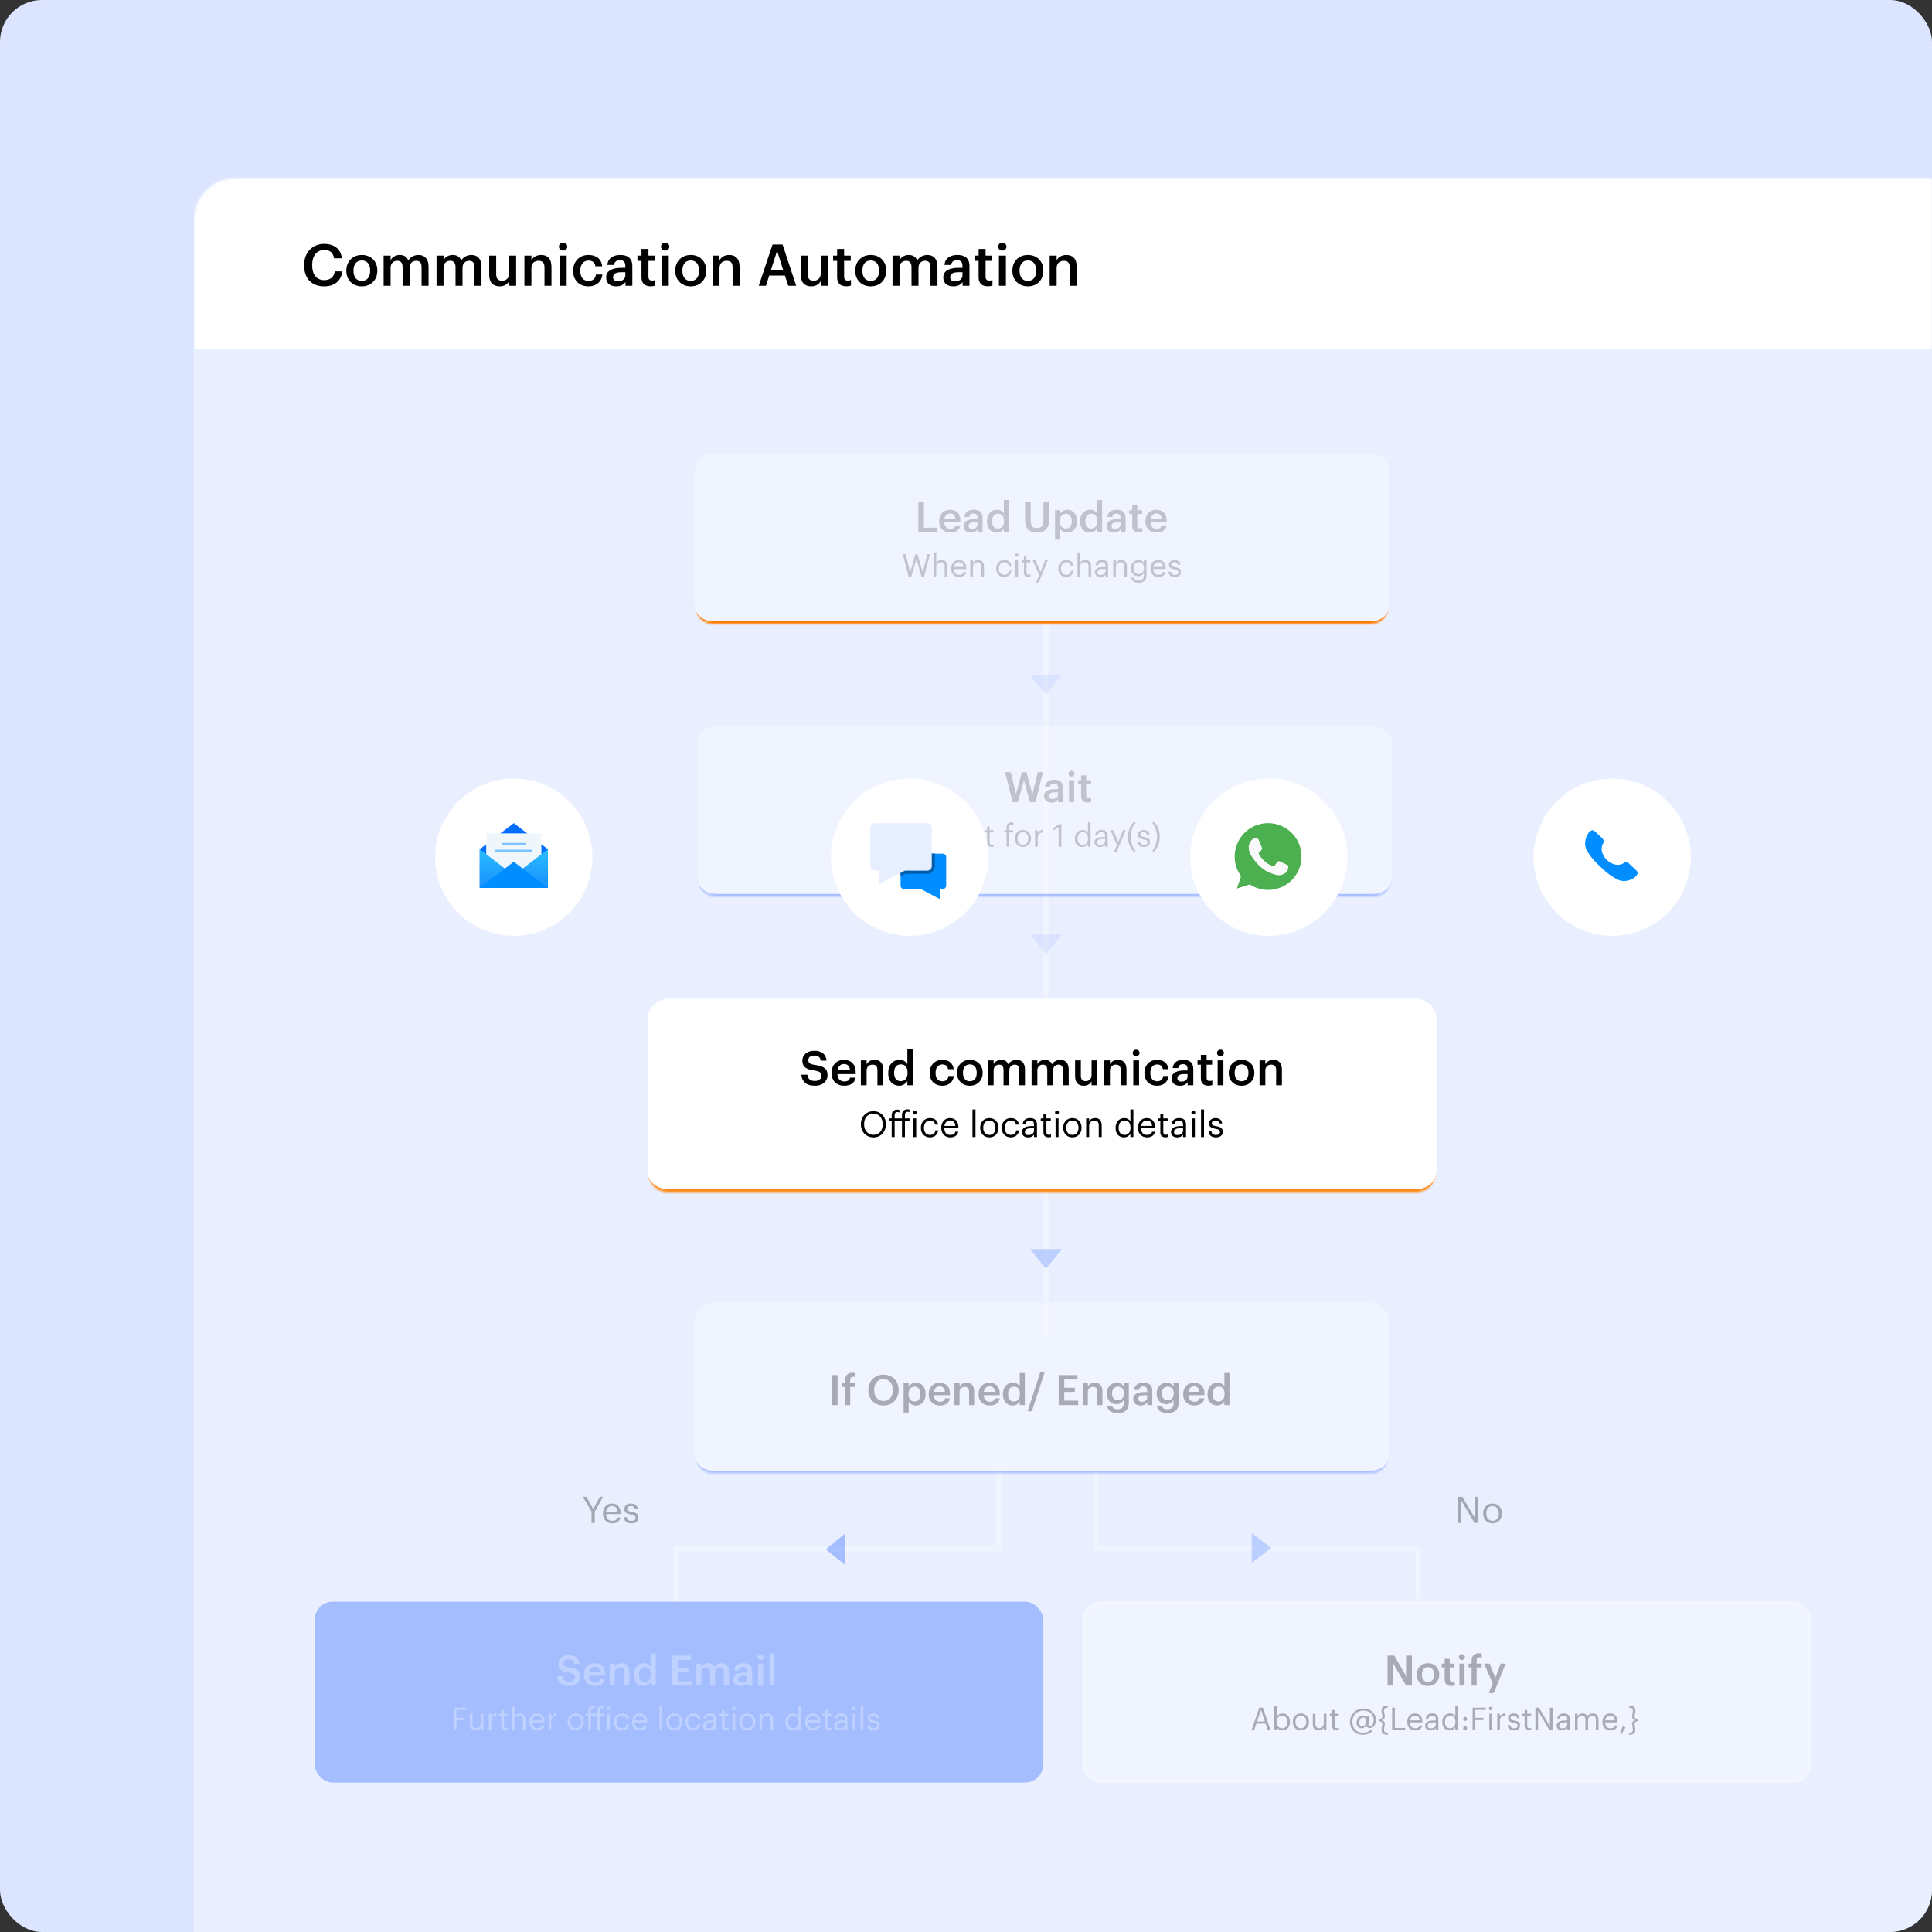 <?xml version="1.0" encoding="UTF-8"?> <svg xmlns="http://www.w3.org/2000/svg" width="737" height="737" viewBox="0 0 737 737" fill="none"><rect x="0" y="0" width="737" height="737" fill="#333333" stroke="none"/><rect width="737" height="737" rx="16" fill="#DBE5FF"></rect><mask id="path-2-inside-1_34_840" fill="white"><path d="M74 84C74 75.163 81.163 68 90 68H737V721C737 729.837 729.837 737 721 737H74V84Z"></path></mask><path d="M74 84C74 75.163 81.163 68 90 68H737V721C737 729.837 729.837 737 721 737H74V84Z" fill="white" fill-opacity="0.4"></path><path d="M74 84C74 39.265 110.265 3 155 3H737V133H90C81.163 133 74 133 74 133V84ZM737 737H74H737ZM74 737V68V737ZM737 68V737V68Z" fill="white" mask="url(#path-2-inside-1_34_840)"></path><line x1="399" y1="238" x2="399" y2="509" stroke="white" stroke-opacity="0.3" stroke-width="2"></line><path d="M123.69 109.22C118.762 109.22 116.012 106.074 116.012 101.234V101.058C116.012 96.328 119.268 93.028 123.646 93.028C127.254 93.028 130.048 94.832 130.4 98.528H127.43C127.1 96.438 125.934 95.36 123.668 95.36C120.896 95.36 119.092 97.516 119.092 101.036V101.212C119.092 104.754 120.786 106.844 123.69 106.844C125.868 106.844 127.408 105.744 127.716 103.522H130.576C130.114 107.306 127.43 109.22 123.69 109.22ZM138.039 107.152C140.019 107.152 141.207 105.678 141.207 103.324V103.17C141.207 100.794 140.019 99.342 138.039 99.342C136.059 99.342 134.849 100.772 134.849 103.148V103.324C134.849 105.678 136.015 107.152 138.039 107.152ZM138.017 109.22C134.629 109.22 132.121 106.866 132.121 103.368V103.192C132.121 99.628 134.651 97.252 138.039 97.252C141.405 97.252 143.935 99.606 143.935 103.126V103.302C143.935 106.888 141.405 109.22 138.017 109.22ZM146.34 109V97.494H149.002V99.254C149.552 98.176 150.806 97.252 152.5 97.252C153.996 97.252 155.184 97.89 155.756 99.32C156.636 97.89 158.22 97.252 159.65 97.252C161.762 97.252 163.478 98.55 163.478 101.718V109H160.816V101.894C160.816 100.2 160.09 99.474 158.77 99.474C157.45 99.474 156.24 100.354 156.24 102.114V109H153.578V101.894C153.578 100.2 152.83 99.474 151.532 99.474C150.212 99.474 149.002 100.354 149.002 102.114V109H146.34ZM166.535 109V97.494H169.197V99.254C169.747 98.176 171.001 97.252 172.695 97.252C174.191 97.252 175.379 97.89 175.951 99.32C176.831 97.89 178.415 97.252 179.845 97.252C181.957 97.252 183.673 98.55 183.673 101.718V109H181.011V101.894C181.011 100.2 180.285 99.474 178.965 99.474C177.645 99.474 176.435 100.354 176.435 102.114V109H173.773V101.894C173.773 100.2 173.025 99.474 171.727 99.474C170.407 99.474 169.197 100.354 169.197 102.114V109H166.535ZM190.58 109.22C188.314 109.22 186.62 107.922 186.62 104.864V97.494H189.282V104.556C189.282 106.294 190.008 107.086 191.548 107.086C192.978 107.086 194.232 106.162 194.232 104.336V97.494H196.894V109H194.232V107.196C193.66 108.318 192.45 109.22 190.58 109.22ZM200.051 109V97.494H202.713V99.32C203.263 98.198 204.539 97.252 206.431 97.252C208.741 97.252 210.369 98.594 210.369 101.762V109H207.707V102.004C207.707 100.266 207.003 99.474 205.419 99.474C203.923 99.474 202.713 100.398 202.713 102.224V109H200.051ZM213.502 109V97.494H216.164V109H213.502ZM214.8 95.602C213.92 95.602 213.216 94.942 213.216 94.084C213.216 93.204 213.92 92.544 214.8 92.544C215.68 92.544 216.384 93.204 216.384 94.084C216.384 94.942 215.68 95.602 214.8 95.602ZM224.446 109.22C221.146 109.22 218.638 107.064 218.638 103.39V103.214C218.638 99.562 221.234 97.252 224.446 97.252C226.998 97.252 229.396 98.396 229.704 101.564H227.13C226.91 100.024 225.898 99.386 224.49 99.386C222.664 99.386 221.366 100.794 221.366 103.17V103.346C221.366 105.854 222.598 107.174 224.556 107.174C225.964 107.174 227.174 106.338 227.328 104.71H229.77C229.572 107.35 227.57 109.22 224.446 109.22ZM235.077 109.22C232.965 109.22 231.227 108.208 231.227 105.81C231.227 103.126 233.823 102.158 237.123 102.158H238.553V101.564C238.553 100.024 238.025 99.254 236.463 99.254C235.077 99.254 234.395 99.914 234.263 101.058H231.689C231.909 98.374 234.043 97.252 236.617 97.252C239.191 97.252 241.215 98.308 241.215 101.454V109H238.597V107.592C237.849 108.582 236.837 109.22 235.077 109.22ZM235.715 107.306C237.343 107.306 238.553 106.448 238.553 104.974V103.83H237.189C235.165 103.83 233.867 104.292 233.867 105.7C233.867 106.668 234.395 107.306 235.715 107.306ZM248.182 109.198C245.894 109.198 244.706 107.966 244.706 105.788V99.496H243.166V97.494H244.706V94.964H247.368V97.494H249.898V99.496H247.368V105.546C247.368 106.558 247.852 107.02 248.688 107.02C249.216 107.02 249.612 106.954 249.986 106.8V108.912C249.568 109.066 248.996 109.198 248.182 109.198ZM252.453 109V97.494H255.115V109H252.453ZM253.751 95.602C252.871 95.602 252.167 94.942 252.167 94.084C252.167 93.204 252.871 92.544 253.751 92.544C254.631 92.544 255.335 93.204 255.335 94.084C255.335 94.942 254.631 95.602 253.751 95.602ZM263.507 107.152C265.487 107.152 266.675 105.678 266.675 103.324V103.17C266.675 100.794 265.487 99.342 263.507 99.342C261.527 99.342 260.317 100.772 260.317 103.148V103.324C260.317 105.678 261.483 107.152 263.507 107.152ZM263.485 109.22C260.097 109.22 257.589 106.866 257.589 103.368V103.192C257.589 99.628 260.119 97.252 263.507 97.252C266.873 97.252 269.403 99.606 269.403 103.126V103.302C269.403 106.888 266.873 109.22 263.485 109.22ZM271.809 109V97.494H274.471V99.32C275.021 98.198 276.297 97.252 278.189 97.252C280.499 97.252 282.127 98.594 282.127 101.762V109H279.465V102.004C279.465 100.266 278.761 99.474 277.177 99.474C275.681 99.474 274.471 100.398 274.471 102.224V109H271.809ZM289.446 109L294.704 93.27H298.532L303.724 109H300.688L299.434 105.106H293.428L292.196 109H289.446ZM296.442 95.668L294.11 102.972H298.752L296.442 95.668ZM309.432 109.22C307.166 109.22 305.472 107.922 305.472 104.864V97.494H308.134V104.556C308.134 106.294 308.86 107.086 310.4 107.086C311.83 107.086 313.084 106.162 313.084 104.336V97.494H315.746V109H313.084V107.196C312.512 108.318 311.302 109.22 309.432 109.22ZM322.818 109.198C320.53 109.198 319.342 107.966 319.342 105.788V99.496H317.802V97.494H319.342V94.964H322.004V97.494H324.534V99.496H322.004V105.546C322.004 106.558 322.488 107.02 323.324 107.02C323.852 107.02 324.248 106.954 324.622 106.8V108.912C324.204 109.066 323.632 109.198 322.818 109.198ZM332.171 107.152C334.151 107.152 335.339 105.678 335.339 103.324V103.17C335.339 100.794 334.151 99.342 332.171 99.342C330.191 99.342 328.981 100.772 328.981 103.148V103.324C328.981 105.678 330.147 107.152 332.171 107.152ZM332.149 109.22C328.761 109.22 326.253 106.866 326.253 103.368V103.192C326.253 99.628 328.783 97.252 332.171 97.252C335.537 97.252 338.067 99.606 338.067 103.126V103.302C338.067 106.888 335.537 109.22 332.149 109.22ZM340.473 109V97.494H343.135V99.254C343.685 98.176 344.939 97.252 346.633 97.252C348.129 97.252 349.317 97.89 349.889 99.32C350.769 97.89 352.353 97.252 353.783 97.252C355.895 97.252 357.611 98.55 357.611 101.718V109H354.949V101.894C354.949 100.2 354.223 99.474 352.903 99.474C351.583 99.474 350.373 100.354 350.373 102.114V109H347.711V101.894C347.711 100.2 346.963 99.474 345.665 99.474C344.345 99.474 343.135 100.354 343.135 102.114V109H340.473ZM363.682 109.22C361.57 109.22 359.832 108.208 359.832 105.81C359.832 103.126 362.428 102.158 365.728 102.158H367.158V101.564C367.158 100.024 366.63 99.254 365.068 99.254C363.682 99.254 363 99.914 362.868 101.058H360.294C360.514 98.374 362.648 97.252 365.222 97.252C367.796 97.252 369.82 98.308 369.82 101.454V109H367.202V107.592C366.454 108.582 365.442 109.22 363.682 109.22ZM364.32 107.306C365.948 107.306 367.158 106.448 367.158 104.974V103.83H365.794C363.77 103.83 362.472 104.292 362.472 105.7C362.472 106.668 363 107.306 364.32 107.306ZM376.787 109.198C374.499 109.198 373.311 107.966 373.311 105.788V99.496H371.771V97.494H373.311V94.964H375.973V97.494H378.503V99.496H375.973V105.546C375.973 106.558 376.457 107.02 377.293 107.02C377.821 107.02 378.217 106.954 378.591 106.8V108.912C378.173 109.066 377.601 109.198 376.787 109.198ZM381.058 109V97.494H383.72V109H381.058ZM382.356 95.602C381.476 95.602 380.772 94.942 380.772 94.084C380.772 93.204 381.476 92.544 382.356 92.544C383.236 92.544 383.94 93.204 383.94 94.084C383.94 94.942 383.236 95.602 382.356 95.602ZM392.113 107.152C394.093 107.152 395.281 105.678 395.281 103.324V103.17C395.281 100.794 394.093 99.342 392.113 99.342C390.133 99.342 388.923 100.772 388.923 103.148V103.324C388.923 105.678 390.089 107.152 392.113 107.152ZM392.091 109.22C388.703 109.22 386.195 106.866 386.195 103.368V103.192C386.195 99.628 388.725 97.252 392.113 97.252C395.479 97.252 398.009 99.606 398.009 103.126V103.302C398.009 106.888 395.479 109.22 392.091 109.22ZM400.414 109V97.494H403.076V99.32C403.626 98.198 404.902 97.252 406.794 97.252C409.104 97.252 410.732 98.594 410.732 101.762V109H408.07V102.004C408.07 100.266 407.366 99.474 405.782 99.474C404.286 99.474 403.076 100.398 403.076 102.224V109H400.414Z" fill="black"></path><mask id="path-6-inside-2_34_840" fill="white"><path d="M247 388.951C247 384.56 250.56 381 254.951 381H540.049C544.44 381 548 384.56 548 388.951V446.879C548 451.27 544.44 454.83 540.049 454.83H254.951C250.56 454.83 247 451.27 247 446.879V388.951Z"></path></mask><path d="M247 388.951C247 384.56 250.56 381 254.951 381H540.049C544.44 381 548 384.56 548 388.951V446.879C548 451.27 544.44 454.83 540.049 454.83H254.951C250.56 454.83 247 451.27 247 446.879V388.951Z" fill="white"></path><path d="M247 381H548H247ZM548 446.879C548 451.898 543.932 455.966 538.913 455.966H256.087C251.068 455.966 247 451.898 247 446.879C247 450.643 250.56 453.694 254.951 453.694H540.049C544.44 453.694 548 450.643 548 446.879ZM247 454.83V381V454.83ZM548 381V454.83V381Z" fill="#FF7C00" mask="url(#path-6-inside-2_34_840)"></path><mask id="path-8-inside-3_34_840" fill="white"><path d="M266 284C266 280.134 269.134 277 273 277H524C527.866 277 531 280.134 531 284V335C531 338.866 527.866 342 524 342H273C269.134 342 266 338.866 266 335V284Z"></path></mask><path d="M266 284C266 280.134 269.134 277 273 277H524C527.866 277 531 280.134 531 284V335C531 338.866 527.866 342 524 342H273C269.134 342 266 338.866 266 335V284Z" fill="white" fill-opacity="0.3"></path><path d="M266 277H531H266ZM531 335C531 339.418 527.418 343 523 343H274C269.582 343 266 339.418 266 335C266 338.314 269.134 341 273 341H524C527.866 341 531 338.314 531 335ZM266 342V277V342ZM531 277V342V277Z" fill="#0047FF" fill-opacity="0.3" mask="url(#path-8-inside-3_34_840)"></path><rect x="120" y="611" width="278" height="69" rx="7" fill="#0047FF" fill-opacity="0.3"></rect><path d="M386.264 306L383.416 294.56H385.592L387.576 302.96L389.8 294.56H391.56L393.832 303.008L395.88 294.56H397.864L395 306H392.872L390.616 297.664L388.296 306H386.264ZM401.063 306.16C399.527 306.16 398.263 305.424 398.263 303.68C398.263 301.728 400.151 301.024 402.551 301.024H403.591V300.592C403.591 299.472 403.207 298.912 402.071 298.912C401.063 298.912 400.567 299.392 400.471 300.224H398.599C398.759 298.272 400.311 297.456 402.183 297.456C404.055 297.456 405.527 298.224 405.527 300.512V306H403.623V304.976C403.079 305.696 402.343 306.16 401.063 306.16ZM401.527 304.768C402.711 304.768 403.591 304.144 403.591 303.072V302.24H402.599C401.127 302.24 400.183 302.576 400.183 303.6C400.183 304.304 400.567 304.768 401.527 304.768ZM407.794 306V297.632H409.73V306H407.794ZM408.738 296.256C408.098 296.256 407.586 295.776 407.586 295.152C407.586 294.512 408.098 294.032 408.738 294.032C409.378 294.032 409.89 294.512 409.89 295.152C409.89 295.776 409.378 296.256 408.738 296.256ZM414.938 306.144C413.274 306.144 412.41 305.248 412.41 303.664V299.088H411.29V297.632H412.41V295.792H414.346V297.632H416.186V299.088H414.346V303.488C414.346 304.224 414.698 304.56 415.306 304.56C415.69 304.56 415.978 304.512 416.25 304.4V305.936C415.946 306.048 415.53 306.144 414.938 306.144Z" fill="black" fill-opacity="0.2"></path><path d="M310.906 414.182C307.363 414.182 305.872 412.419 305.691 409.965H308.017C308.18 411.274 308.707 412.364 310.906 412.364C312.342 412.364 313.36 411.565 313.36 410.365C313.36 409.166 312.76 408.711 310.652 408.366C307.544 407.948 306.072 407.003 306.072 404.568C306.072 402.442 307.89 400.842 310.597 400.842C313.396 400.842 315.068 402.114 315.323 404.604H313.105C312.869 403.241 312.088 402.66 310.597 402.66C309.125 402.66 308.362 403.368 308.362 404.368C308.362 405.422 308.798 405.949 311.052 406.276C314.105 406.694 315.686 407.567 315.686 410.165C315.686 412.419 313.778 414.182 310.906 414.182ZM322.024 414.182C319.226 414.182 317.208 412.346 317.208 409.348V409.202C317.208 406.258 319.226 404.295 321.934 404.295C324.296 404.295 326.422 405.695 326.422 409.093V409.729H319.462C319.535 411.528 320.443 412.546 322.079 412.546C323.406 412.546 324.096 412.019 324.26 411.092H326.386C326.077 413.091 324.46 414.182 322.024 414.182ZM319.498 408.257H324.242C324.133 406.622 323.297 405.895 321.934 405.895C320.607 405.895 319.716 406.785 319.498 408.257ZM328.387 414V404.495H330.586V406.004C331.04 405.077 332.094 404.295 333.657 404.295C335.565 404.295 336.91 405.404 336.91 408.021V414H334.711V408.221C334.711 406.785 334.129 406.131 332.821 406.131C331.585 406.131 330.586 406.894 330.586 408.403V414H328.387ZM343.005 414.182C340.625 414.182 338.825 412.492 338.825 409.402V409.257C338.825 406.222 340.625 404.295 343.096 404.295C344.641 404.295 345.604 405.004 346.131 405.949V400.097H348.33V414H346.131V412.401C345.622 413.346 344.405 414.182 343.005 414.182ZM343.551 412.437C345.077 412.437 346.204 411.419 346.204 409.293V409.148C346.204 407.058 345.241 406.022 343.641 406.022C342.024 406.022 341.079 407.149 341.079 409.202V409.348C341.079 411.438 342.133 412.437 343.551 412.437ZM359.436 414.182C356.71 414.182 354.638 412.401 354.638 409.366V409.22C354.638 406.204 356.783 404.295 359.436 404.295C361.544 404.295 363.525 405.24 363.779 407.857H361.653C361.471 406.585 360.635 406.058 359.472 406.058C357.964 406.058 356.892 407.221 356.892 409.184V409.329C356.892 411.401 357.909 412.492 359.527 412.492C360.69 412.492 361.69 411.801 361.817 410.456H363.834C363.67 412.637 362.017 414.182 359.436 414.182ZM369.98 412.473C371.616 412.473 372.597 411.256 372.597 409.311V409.184C372.597 407.221 371.616 406.022 369.98 406.022C368.345 406.022 367.345 407.203 367.345 409.166V409.311C367.345 411.256 368.308 412.473 369.98 412.473ZM369.962 414.182C367.163 414.182 365.092 412.237 365.092 409.348V409.202C365.092 406.258 367.181 404.295 369.98 404.295C372.761 404.295 374.851 406.24 374.851 409.148V409.293C374.851 412.255 372.761 414.182 369.962 414.182ZM376.838 414V404.495H379.037V405.949C379.491 405.059 380.527 404.295 381.926 404.295C383.162 404.295 384.143 404.822 384.616 406.004C385.343 404.822 386.651 404.295 387.833 404.295C389.577 404.295 390.995 405.368 390.995 407.985V414H388.796V408.13C388.796 406.731 388.196 406.131 387.106 406.131C386.015 406.131 385.016 406.858 385.016 408.312V414H382.817V408.13C382.817 406.731 382.199 406.131 381.127 406.131C380.036 406.131 379.037 406.858 379.037 408.312V414H376.838ZM393.52 414V404.495H395.719V405.949C396.174 405.059 397.21 404.295 398.609 404.295C399.845 404.295 400.826 404.822 401.299 406.004C402.026 404.822 403.334 404.295 404.515 404.295C406.26 404.295 407.678 405.368 407.678 407.985V414H405.479V408.13C405.479 406.731 404.879 406.131 403.788 406.131C402.698 406.131 401.699 406.858 401.699 408.312V414H399.5V408.13C399.5 406.731 398.882 406.131 397.809 406.131C396.719 406.131 395.719 406.858 395.719 408.312V414H393.52ZM413.384 414.182C411.512 414.182 410.112 413.109 410.112 410.583V404.495H412.311V410.329C412.311 411.765 412.911 412.419 414.183 412.419C415.364 412.419 416.4 411.656 416.4 410.147V404.495H418.599V414H416.4V412.51C415.928 413.437 414.928 414.182 413.384 414.182ZM421.207 414V404.495H423.406V406.004C423.86 405.077 424.914 404.295 426.477 404.295C428.385 404.295 429.73 405.404 429.73 408.021V414H427.531V408.221C427.531 406.785 426.95 406.131 425.641 406.131C424.405 406.131 423.406 406.894 423.406 408.403V414H421.207ZM432.318 414V404.495H434.517V414H432.318ZM433.39 402.932C432.663 402.932 432.082 402.387 432.082 401.678C432.082 400.951 432.663 400.406 433.39 400.406C434.117 400.406 434.699 400.951 434.699 401.678C434.699 402.387 434.117 402.932 433.39 402.932ZM441.359 414.182C438.633 414.182 436.561 412.401 436.561 409.366V409.22C436.561 406.204 438.706 404.295 441.359 404.295C443.467 404.295 445.448 405.24 445.703 407.857H443.576C443.395 406.585 442.559 406.058 441.395 406.058C439.887 406.058 438.815 407.221 438.815 409.184V409.329C438.815 411.401 439.833 412.492 441.45 412.492C442.613 412.492 443.613 411.801 443.74 410.456H445.757C445.594 412.637 443.94 414.182 441.359 414.182ZM450.14 414.182C448.396 414.182 446.96 413.346 446.96 411.365C446.96 409.148 449.105 408.348 451.831 408.348H453.012V407.857C453.012 406.585 452.576 405.949 451.285 405.949C450.14 405.949 449.577 406.494 449.468 407.439H447.342C447.523 405.222 449.286 404.295 451.413 404.295C453.539 404.295 455.211 405.168 455.211 407.766V414H453.048V412.837C452.43 413.655 451.594 414.182 450.14 414.182ZM450.668 412.601C452.012 412.601 453.012 411.892 453.012 410.674V409.729H451.885C450.213 409.729 449.141 410.111 449.141 411.274C449.141 412.074 449.577 412.601 450.668 412.601ZM460.966 414.164C459.076 414.164 458.095 413.146 458.095 411.347V406.149H456.823V404.495H458.095V402.405H460.294V404.495H462.384V406.149H460.294V411.147C460.294 411.983 460.694 412.364 461.384 412.364C461.82 412.364 462.148 412.31 462.456 412.183V413.927C462.111 414.055 461.639 414.164 460.966 414.164ZM464.494 414V404.495H466.693V414H464.494ZM465.567 402.932C464.84 402.932 464.258 402.387 464.258 401.678C464.258 400.951 464.84 400.406 465.567 400.406C466.294 400.406 466.875 400.951 466.875 401.678C466.875 402.387 466.294 402.932 465.567 402.932ZM473.626 412.473C475.262 412.473 476.243 411.256 476.243 409.311V409.184C476.243 407.221 475.262 406.022 473.626 406.022C471.991 406.022 470.991 407.203 470.991 409.166V409.311C470.991 411.256 471.954 412.473 473.626 412.473ZM473.608 414.182C470.81 414.182 468.738 412.237 468.738 409.348V409.202C468.738 406.258 470.828 404.295 473.626 404.295C476.407 404.295 478.497 406.24 478.497 409.148V409.293C478.497 412.255 476.407 414.182 473.608 414.182ZM480.484 414V404.495H482.683V406.004C483.137 405.077 484.191 404.295 485.754 404.295C487.662 404.295 489.007 405.404 489.007 408.021V414H486.808V408.221C486.808 406.785 486.227 406.131 484.918 406.131C483.682 406.131 482.683 406.894 482.683 408.403V414H480.484Z" fill="black"></path><path d="M217.2 643.16C214.08 643.16 212.768 641.608 212.608 639.448H214.656C214.8 640.6 215.264 641.56 217.2 641.56C218.464 641.56 219.36 640.856 219.36 639.8C219.36 638.744 218.832 638.344 216.976 638.04C214.24 637.672 212.944 636.84 212.944 634.696C212.944 632.824 214.544 631.416 216.928 631.416C219.392 631.416 220.864 632.536 221.088 634.728H219.136C218.928 633.528 218.24 633.016 216.928 633.016C215.632 633.016 214.96 633.64 214.96 634.52C214.96 635.448 215.344 635.912 217.328 636.2C220.016 636.568 221.408 637.336 221.408 639.624C221.408 641.608 219.728 643.16 217.2 643.16ZM226.988 643.16C224.524 643.16 222.748 641.544 222.748 638.904V638.776C222.748 636.184 224.524 634.456 226.908 634.456C228.988 634.456 230.86 635.688 230.86 638.68V639.24H224.732C224.796 640.824 225.596 641.72 227.036 641.72C228.204 641.72 228.812 641.256 228.956 640.44H230.828C230.556 642.2 229.132 643.16 226.988 643.16ZM224.764 637.944H228.94C228.844 636.504 228.108 635.864 226.908 635.864C225.74 635.864 224.956 636.648 224.764 637.944ZM232.59 643V634.632H234.526V635.96C234.926 635.144 235.854 634.456 237.23 634.456C238.91 634.456 240.094 635.432 240.094 637.736V643H238.158V637.912C238.158 636.648 237.646 636.072 236.494 636.072C235.406 636.072 234.526 636.744 234.526 638.072V643H232.59ZM245.46 643.16C243.364 643.16 241.78 641.672 241.78 638.952V638.824C241.78 636.152 243.364 634.456 245.54 634.456C246.9 634.456 247.748 635.08 248.212 635.912V630.76H250.148V643H248.212V641.592C247.764 642.424 246.692 643.16 245.46 643.16ZM245.94 641.624C247.284 641.624 248.276 640.728 248.276 638.856V638.728C248.276 636.888 247.428 635.976 246.02 635.976C244.596 635.976 243.764 636.968 243.764 638.776V638.904C243.764 640.744 244.692 641.624 245.94 641.624ZM256.421 643V631.56H263.573V633.24H258.549V636.376H262.581V637.976H258.549V641.32H263.845V643H256.421ZM265.605 643V634.632H267.541V635.912C267.941 635.128 268.853 634.456 270.085 634.456C271.173 634.456 272.037 634.92 272.453 635.96C273.093 634.92 274.245 634.456 275.285 634.456C276.821 634.456 278.069 635.4 278.069 637.704V643H276.133V637.832C276.133 636.6 275.605 636.072 274.645 636.072C273.685 636.072 272.805 636.712 272.805 637.992V643H270.869V637.832C270.869 636.6 270.325 636.072 269.381 636.072C268.421 636.072 267.541 636.712 267.541 637.992V643H265.605ZM282.485 643.16C280.949 643.16 279.685 642.424 279.685 640.68C279.685 638.728 281.573 638.024 283.973 638.024H285.013V637.592C285.013 636.472 284.629 635.912 283.493 635.912C282.485 635.912 281.989 636.392 281.893 637.224H280.021C280.181 635.272 281.733 634.456 283.605 634.456C285.477 634.456 286.949 635.224 286.949 637.512V643H285.045V641.976C284.501 642.696 283.765 643.16 282.485 643.16ZM282.949 641.768C284.133 641.768 285.013 641.144 285.013 640.072V639.24H284.021C282.549 639.24 281.605 639.576 281.605 640.6C281.605 641.304 281.989 641.768 282.949 641.768ZM289.216 643V634.632H291.152V643H289.216ZM290.16 633.256C289.52 633.256 289.008 632.776 289.008 632.152C289.008 631.512 289.52 631.032 290.16 631.032C290.8 631.032 291.312 631.512 291.312 632.152C291.312 632.776 290.8 633.256 290.16 633.256ZM293.559 643V630.76H295.495V643H293.559Z" fill="white" fill-opacity="0.3"></path><path d="M357.64 323L355.408 314.42H356.476L358.216 321.344L360.232 314.42H360.976L362.992 321.368L364.756 314.42H365.728L363.496 323H362.536L360.592 316.22L358.588 323H357.64ZM368.35 323.108C367.186 323.108 366.262 322.544 366.262 321.26C366.262 319.808 367.798 319.316 369.406 319.316H370.306V318.86C370.306 317.864 369.922 317.444 368.962 317.444C368.098 317.444 367.618 317.804 367.522 318.572H366.526C366.658 317.144 367.798 316.616 369.01 316.616C370.21 316.616 371.302 317.108 371.302 318.86V323H370.306V322.208C369.838 322.796 369.274 323.108 368.35 323.108ZM368.446 322.316C369.502 322.316 370.306 321.776 370.306 320.804V320.024H369.442C368.182 320.024 367.258 320.336 367.258 321.26C367.258 321.908 367.57 322.316 368.446 322.316ZM373.282 323V316.724H374.278V323H373.282ZM373.762 315.416C373.402 315.416 373.102 315.116 373.102 314.756C373.102 314.396 373.402 314.096 373.762 314.096C374.122 314.096 374.422 314.396 374.422 314.756C374.422 315.116 374.122 315.416 373.762 315.416ZM378.225 323.084C377.085 323.084 376.533 322.412 376.533 321.428V317.564H375.633V316.724H376.533V315.296H377.529V316.724H378.993V317.564H377.529V321.332C377.529 321.944 377.805 322.244 378.309 322.244C378.621 322.244 378.861 322.196 379.077 322.112V322.952C378.873 323.024 378.633 323.084 378.225 323.084ZM383.974 323V317.564H383.074V316.724H383.974V315.704C383.974 314.432 384.598 313.688 385.846 313.688C386.17 313.688 386.338 313.724 386.59 313.808V314.648C386.41 314.576 386.158 314.516 385.882 314.516C385.234 314.516 384.97 314.96 384.97 315.596V316.724H386.506V317.564H384.97V323H383.974ZM390.218 322.28C391.478 322.28 392.27 321.332 392.27 319.916V319.832C392.27 318.38 391.466 317.444 390.218 317.444C388.958 317.444 388.166 318.38 388.166 319.82V319.916C388.166 321.344 388.946 322.28 390.218 322.28ZM390.206 323.108C388.418 323.108 387.134 321.752 387.134 319.916V319.82C387.134 317.936 388.442 316.616 390.218 316.616C391.994 316.616 393.302 317.924 393.302 319.808V319.904C393.302 321.8 391.994 323.108 390.206 323.108ZM394.844 323V316.724H395.84V317.852C396.236 317.144 396.776 316.652 397.904 316.616V317.552C396.644 317.612 395.84 318.008 395.84 319.556V323H394.844ZM403.839 323V315.452L401.919 316.832V315.86L403.911 314.42H404.883V323H403.839ZM412.864 323.108C411.22 323.108 410.032 321.944 410.032 319.988V319.892C410.032 317.972 411.232 316.616 412.96 316.616C414.004 316.616 414.652 317.12 415.012 317.732V313.724H416.008V323H415.012V321.92C414.652 322.532 413.776 323.108 412.864 323.108ZM412.972 322.28C414.136 322.28 415.048 321.512 415.048 319.904V319.808C415.048 318.2 414.28 317.444 413.056 317.444C411.808 317.444 411.064 318.32 411.064 319.844V319.94C411.064 321.524 411.916 322.28 412.972 322.28ZM419.596 323.108C418.432 323.108 417.508 322.544 417.508 321.26C417.508 319.808 419.044 319.316 420.652 319.316H421.552V318.86C421.552 317.864 421.168 317.444 420.208 317.444C419.344 317.444 418.864 317.804 418.768 318.572H417.772C417.904 317.144 419.044 316.616 420.256 316.616C421.456 316.616 422.548 317.108 422.548 318.86V323H421.552V322.208C421.084 322.796 420.52 323.108 419.596 323.108ZM419.692 322.316C420.748 322.316 421.552 321.776 421.552 320.804V320.024H420.688C419.428 320.024 418.504 320.336 418.504 321.26C418.504 321.908 418.816 322.316 419.692 322.316ZM424.892 325.184L426.08 322.352L423.62 316.724H424.688L426.608 321.224L428.348 316.724H429.368L425.9 325.184H424.892ZM432.3 324.776C431.196 323.48 430.308 321.644 430.308 319.256C430.308 316.868 431.196 315.02 432.3 313.724H433.296C432.216 315.068 431.352 316.784 431.352 319.256C431.352 321.728 432.216 323.432 433.296 324.776H432.3ZM436.374 323.108C434.874 323.108 433.974 322.352 433.914 321.068H434.886C434.958 321.812 435.354 322.28 436.362 322.28C437.31 322.28 437.73 321.956 437.73 321.284C437.73 320.624 437.238 320.408 436.266 320.228C434.634 319.928 434.082 319.472 434.082 318.38C434.082 317.216 435.222 316.616 436.206 316.616C437.334 316.616 438.306 317.072 438.474 318.428H437.514C437.37 317.744 436.986 317.444 436.194 317.444C435.474 317.444 435.006 317.804 435.006 318.344C435.006 318.908 435.318 319.136 436.47 319.34C437.766 319.58 438.678 319.868 438.678 321.2C438.678 322.34 437.898 323.108 436.374 323.108ZM439.428 324.74C440.508 323.396 441.372 321.68 441.372 319.208C441.372 316.736 440.508 315.032 439.428 313.688H440.424C441.528 314.984 442.416 316.82 442.416 319.208C442.416 321.596 441.528 323.444 440.424 324.74H439.428Z" fill="black" fill-opacity="0.2"></path><path d="M333.22 432.896C335.387 432.896 336.723 431.261 336.723 428.903V428.793C336.723 426.613 335.442 424.841 333.193 424.841C330.93 424.841 329.622 426.504 329.622 428.821V428.93C329.622 431.288 331.189 432.896 333.22 432.896ZM333.22 433.878C330.344 433.878 328.395 431.669 328.395 428.943V428.834C328.395 426.067 330.33 423.887 333.193 423.887C336.055 423.887 337.95 426.067 337.95 428.807V428.916C337.95 431.669 336.055 433.878 333.22 433.878ZM340.15 433.755V427.58H339.128V426.626H340.15V425.563C340.15 424.118 340.859 423.273 342.276 423.273C342.644 423.273 342.835 423.314 343.121 423.41V424.364C342.917 424.282 342.631 424.214 342.317 424.214C341.581 424.214 341.281 424.718 341.281 425.44V426.626H344.075V425.468C344.075 424.023 344.771 423.178 346.175 423.178C346.543 423.178 346.733 423.205 346.951 423.287V424.241C346.747 424.159 346.529 424.118 346.215 424.118C345.493 424.118 345.207 424.623 345.207 425.345V426.626H346.951V427.58H345.207V433.755H344.075V427.58H341.281V433.755H340.15ZM348.371 433.755V426.626H349.502V433.755H348.371ZM348.916 425.141C348.507 425.141 348.166 424.8 348.166 424.391C348.166 423.982 348.507 423.641 348.916 423.641C349.325 423.641 349.666 423.982 349.666 424.391C349.666 424.8 349.325 425.141 348.916 425.141ZM354.776 433.878C352.786 433.878 351.286 432.474 351.286 430.266V430.157C351.286 427.976 352.84 426.504 354.748 426.504C356.234 426.504 357.624 427.185 357.842 428.998H356.725C356.547 427.867 355.73 427.444 354.748 427.444C353.453 427.444 352.458 428.48 352.458 430.157V430.266C352.458 432.01 353.412 432.937 354.789 432.937C355.798 432.937 356.711 432.351 356.834 431.192H357.883C357.733 432.733 356.493 433.878 354.776 433.878ZM362.508 433.878C360.491 433.878 359.06 432.46 359.06 430.266V430.157C359.06 428.003 360.436 426.504 362.399 426.504C364.048 426.504 365.602 427.499 365.602 430.047V430.415H360.232C360.286 432.037 361.063 432.937 362.522 432.937C363.626 432.937 364.266 432.528 364.416 431.697H365.548C365.302 433.128 364.116 433.878 362.508 433.878ZM360.273 429.502H364.444C364.335 428.03 363.571 427.444 362.399 427.444C361.24 427.444 360.464 428.235 360.273 429.502ZM370.973 433.755V423.219H372.117V433.755H370.973ZM377.404 432.937C378.835 432.937 379.735 431.86 379.735 430.252V430.157C379.735 428.507 378.822 427.444 377.404 427.444C375.973 427.444 375.073 428.507 375.073 430.143V430.252C375.073 431.874 375.959 432.937 377.404 432.937ZM377.39 433.878C375.36 433.878 373.901 432.337 373.901 430.252V430.143C373.901 428.003 375.387 426.504 377.404 426.504C379.421 426.504 380.907 427.989 380.907 430.129V430.238C380.907 432.392 379.421 433.878 377.39 433.878ZM385.616 433.878C383.626 433.878 382.127 432.474 382.127 430.266V430.157C382.127 427.976 383.681 426.504 385.589 426.504C387.075 426.504 388.465 427.185 388.683 428.998H387.566C387.388 427.867 386.571 427.444 385.589 427.444C384.294 427.444 383.299 428.48 383.299 430.157V430.266C383.299 432.01 384.253 432.937 385.63 432.937C386.639 432.937 387.552 432.351 387.675 431.192H388.724C388.574 432.733 387.334 433.878 385.616 433.878ZM392.218 433.878C390.896 433.878 389.846 433.237 389.846 431.779C389.846 430.129 391.591 429.57 393.417 429.57H394.439V429.052C394.439 427.921 394.003 427.444 392.913 427.444C391.932 427.444 391.386 427.853 391.277 428.725H390.146C390.296 427.103 391.591 426.504 392.967 426.504C394.33 426.504 395.571 427.062 395.571 429.052V433.755H394.439V432.855C393.908 433.523 393.267 433.878 392.218 433.878ZM392.327 432.978C393.526 432.978 394.439 432.365 394.439 431.261V430.375H393.458C392.027 430.375 390.977 430.729 390.977 431.779C390.977 432.515 391.332 432.978 392.327 432.978ZM399.96 433.85C398.665 433.85 398.038 433.087 398.038 431.969V427.58H397.016V426.626H398.038V425.004H399.17V426.626H400.833V427.58H399.17V431.86C399.17 432.555 399.483 432.896 400.056 432.896C400.41 432.896 400.683 432.842 400.928 432.746V433.7C400.696 433.782 400.424 433.85 399.96 433.85ZM402.665 433.755V426.626H403.797V433.755H402.665ZM403.211 425.141C402.802 425.141 402.461 424.8 402.461 424.391C402.461 423.982 402.802 423.641 403.211 423.641C403.62 423.641 403.96 423.982 403.96 424.391C403.96 424.8 403.62 425.141 403.211 425.141ZM409.084 432.937C410.515 432.937 411.414 431.86 411.414 430.252V430.157C411.414 428.507 410.501 427.444 409.084 427.444C407.652 427.444 406.753 428.507 406.753 430.143V430.252C406.753 431.874 407.639 432.937 409.084 432.937ZM409.07 433.878C407.039 433.878 405.581 432.337 405.581 430.252V430.143C405.581 428.003 407.066 426.504 409.084 426.504C411.101 426.504 412.587 427.989 412.587 430.129V430.238C412.587 432.392 411.101 433.878 409.07 433.878ZM414.338 433.755V426.626H415.47V427.758C415.797 427.09 416.587 426.504 417.759 426.504C419.232 426.504 420.267 427.308 420.267 429.38V433.755H419.136V429.298C419.136 428.044 418.605 427.485 417.46 427.485C416.41 427.485 415.47 428.153 415.47 429.434V433.755H414.338ZM428.777 433.878C426.909 433.878 425.56 432.555 425.56 430.334V430.225C425.56 428.044 426.923 426.504 428.886 426.504C430.072 426.504 430.808 427.076 431.217 427.771V423.219H432.348V433.755H431.217V432.528C430.808 433.223 429.813 433.878 428.777 433.878ZM428.899 432.937C430.222 432.937 431.257 432.065 431.257 430.238V430.129C431.257 428.303 430.385 427.444 428.995 427.444C427.577 427.444 426.732 428.439 426.732 430.17V430.279C426.732 432.078 427.7 432.937 428.899 432.937ZM437.554 433.878C435.537 433.878 434.106 432.46 434.106 430.266V430.157C434.106 428.003 435.482 426.504 437.445 426.504C439.094 426.504 440.648 427.499 440.648 430.047V430.415H435.278C435.332 432.037 436.109 432.937 437.568 432.937C438.672 432.937 439.312 432.528 439.462 431.697H440.594C440.348 433.128 439.162 433.878 437.554 433.878ZM435.319 429.502H439.489C439.38 428.03 438.617 427.444 437.445 427.444C436.286 427.444 435.509 428.235 435.319 429.502ZM444.551 433.85C443.256 433.85 442.629 433.087 442.629 431.969V427.58H441.607V426.626H442.629V425.004H443.761V426.626H445.424V427.58H443.761V431.86C443.761 432.555 444.074 432.896 444.647 432.896C445.001 432.896 445.274 432.842 445.519 432.746V433.7C445.287 433.782 445.015 433.85 444.551 433.85ZM449.081 433.878C447.759 433.878 446.71 433.237 446.71 431.779C446.71 430.129 448.454 429.57 450.281 429.57H451.303V429.052C451.303 427.921 450.867 427.444 449.776 427.444C448.795 427.444 448.25 427.853 448.141 428.725H447.009C447.159 427.103 448.454 426.504 449.831 426.504C451.194 426.504 452.434 427.062 452.434 429.052V433.755H451.303V432.855C450.771 433.523 450.131 433.878 449.081 433.878ZM449.19 432.978C450.39 432.978 451.303 432.365 451.303 431.261V430.375H450.322C448.89 430.375 447.841 430.729 447.841 431.779C447.841 432.515 448.195 432.978 449.19 432.978ZM454.684 433.755V426.626H455.815V433.755H454.684ZM455.229 425.141C454.82 425.141 454.479 424.8 454.479 424.391C454.479 423.982 454.82 423.641 455.229 423.641C455.638 423.641 455.979 423.982 455.979 424.391C455.979 424.8 455.638 425.141 455.229 425.141ZM458.158 433.755V423.219H459.303V433.755H458.158ZM463.826 433.878C462.122 433.878 461.1 433.019 461.032 431.56H462.136C462.218 432.405 462.667 432.937 463.812 432.937C464.889 432.937 465.366 432.569 465.366 431.806C465.366 431.056 464.807 430.811 463.703 430.606C461.85 430.266 461.223 429.748 461.223 428.507C461.223 427.185 462.518 426.504 463.635 426.504C464.916 426.504 466.021 427.022 466.211 428.562H465.121C464.957 427.785 464.521 427.444 463.622 427.444C462.804 427.444 462.272 427.853 462.272 428.466C462.272 429.107 462.627 429.366 463.935 429.598C465.407 429.87 466.443 430.197 466.443 431.71C466.443 433.005 465.557 433.878 463.826 433.878Z" fill="black"></path><path d="M173.08 660V651.42H178.096V652.272H174.124V655.308H177.22V656.16H174.124V660H173.08ZM181.448 660.108C180.2 660.108 179.264 659.424 179.264 657.696V653.724H180.26V657.648C180.26 658.752 180.728 659.244 181.712 659.244C182.6 659.244 183.44 658.656 183.44 657.528V653.724H184.436V660H183.44V659.004C183.152 659.592 182.456 660.108 181.448 660.108ZM186.449 660V653.724H187.445V654.852C187.841 654.144 188.381 653.652 189.509 653.616V654.552C188.249 654.612 187.445 655.008 187.445 656.556V660H186.449ZM192.928 660.084C191.788 660.084 191.236 659.412 191.236 658.428V654.564H190.336V653.724H191.236V652.296H192.232V653.724H193.696V654.564H192.232V658.332C192.232 658.944 192.508 659.244 193.012 659.244C193.324 659.244 193.564 659.196 193.78 659.112V659.952C193.576 660.024 193.336 660.084 192.928 660.084ZM195.285 660V650.724H196.281V654.72C196.569 654.132 197.265 653.616 198.297 653.616C199.593 653.616 200.505 654.324 200.505 656.148V660H199.509V656.076C199.509 654.972 199.041 654.48 198.033 654.48C197.109 654.48 196.281 655.068 196.281 656.196V660H195.285ZM205.025 660.108C203.249 660.108 201.989 658.86 201.989 656.928V656.832C201.989 654.936 203.201 653.616 204.929 653.616C206.381 653.616 207.749 654.492 207.749 656.736V657.06H203.021C203.069 658.488 203.753 659.28 205.037 659.28C206.009 659.28 206.573 658.92 206.705 658.188H207.701C207.485 659.448 206.441 660.108 205.025 660.108ZM203.057 656.256H206.729C206.633 654.96 205.961 654.444 204.929 654.444C203.909 654.444 203.225 655.14 203.057 656.256ZM209.278 660V653.724H210.274V654.852C210.67 654.144 211.21 653.652 212.338 653.616V654.552C211.078 654.612 210.274 655.008 210.274 656.556V660H209.278ZM219.581 659.28C220.841 659.28 221.633 658.332 221.633 656.916V656.832C221.633 655.38 220.829 654.444 219.581 654.444C218.321 654.444 217.529 655.38 217.529 656.82V656.916C217.529 658.344 218.309 659.28 219.581 659.28ZM219.569 660.108C217.781 660.108 216.497 658.752 216.497 656.916V656.82C216.497 654.936 217.805 653.616 219.581 653.616C221.357 653.616 222.665 654.924 222.665 656.808V656.904C222.665 658.8 221.357 660.108 219.569 660.108ZM224.423 660V654.564H223.523V653.724H224.423V652.788C224.423 651.516 225.047 650.772 226.295 650.772C226.619 650.772 226.787 650.808 227.039 650.892V651.732C226.859 651.66 226.607 651.6 226.331 651.6C225.683 651.6 225.419 652.044 225.419 652.68V653.724H227.879V652.704C227.879 651.432 228.491 650.688 229.727 650.688C230.051 650.688 230.219 650.712 230.411 650.784V651.624C230.231 651.552 230.039 651.516 229.763 651.516C229.127 651.516 228.875 651.96 228.875 652.596V653.724H230.411V654.564H228.875V660H227.879V654.564H225.419V660H224.423ZM231.661 660V653.724H232.657V660H231.661ZM232.141 652.416C231.781 652.416 231.481 652.116 231.481 651.756C231.481 651.396 231.781 651.096 232.141 651.096C232.501 651.096 232.801 651.396 232.801 651.756C232.801 652.116 232.501 652.416 232.141 652.416ZM237.3 660.108C235.548 660.108 234.228 658.872 234.228 656.928V656.832C234.228 654.912 235.596 653.616 237.276 653.616C238.584 653.616 239.808 654.216 240 655.812H239.016C238.86 654.816 238.14 654.444 237.276 654.444C236.136 654.444 235.26 655.356 235.26 656.832V656.928C235.26 658.464 236.1 659.28 237.312 659.28C238.2 659.28 239.004 658.764 239.112 657.744H240.036C239.904 659.1 238.812 660.108 237.3 660.108ZM244.107 660.108C242.331 660.108 241.071 658.86 241.071 656.928V656.832C241.071 654.936 242.283 653.616 244.011 653.616C245.463 653.616 246.831 654.492 246.831 656.736V657.06H242.103C242.151 658.488 242.835 659.28 244.119 659.28C245.091 659.28 245.655 658.92 245.787 658.188H246.783C246.567 659.448 245.523 660.108 244.107 660.108ZM242.139 656.256H245.811C245.715 654.96 245.043 654.444 244.011 654.444C242.991 654.444 242.307 655.14 242.139 656.256ZM251.559 660V650.724H252.567V660H251.559ZM257.222 659.28C258.482 659.28 259.274 658.332 259.274 656.916V656.832C259.274 655.38 258.47 654.444 257.222 654.444C255.962 654.444 255.17 655.38 255.17 656.82V656.916C255.17 658.344 255.95 659.28 257.222 659.28ZM257.21 660.108C255.422 660.108 254.138 658.752 254.138 656.916V656.82C254.138 654.936 255.446 653.616 257.222 653.616C258.998 653.616 260.306 654.924 260.306 656.808V656.904C260.306 658.8 258.998 660.108 257.21 660.108ZM264.452 660.108C262.7 660.108 261.38 658.872 261.38 656.928V656.832C261.38 654.912 262.748 653.616 264.428 653.616C265.736 653.616 266.96 654.216 267.152 655.812H266.168C266.012 654.816 265.292 654.444 264.428 654.444C263.288 654.444 262.412 655.356 262.412 656.832V656.928C262.412 658.464 263.252 659.28 264.464 659.28C265.352 659.28 266.156 658.764 266.264 657.744H267.188C267.056 659.1 265.964 660.108 264.452 660.108ZM270.264 660.108C269.1 660.108 268.176 659.544 268.176 658.26C268.176 656.808 269.712 656.316 271.32 656.316H272.22V655.86C272.22 654.864 271.836 654.444 270.876 654.444C270.012 654.444 269.532 654.804 269.436 655.572H268.44C268.572 654.144 269.712 653.616 270.924 653.616C272.124 653.616 273.216 654.108 273.216 655.86V660H272.22V659.208C271.752 659.796 271.188 660.108 270.264 660.108ZM270.36 659.316C271.416 659.316 272.22 658.776 272.22 657.804V657.024H271.356C270.096 657.024 269.172 657.336 269.172 658.26C269.172 658.908 269.484 659.316 270.36 659.316ZM277.08 660.084C275.94 660.084 275.388 659.412 275.388 658.428V654.564H274.488V653.724H275.388V652.296H276.384V653.724H277.848V654.564H276.384V658.332C276.384 658.944 276.66 659.244 277.164 659.244C277.476 659.244 277.716 659.196 277.932 659.112V659.952C277.728 660.024 277.488 660.084 277.08 660.084ZM279.462 660V653.724H280.458V660H279.462ZM279.942 652.416C279.582 652.416 279.282 652.116 279.282 651.756C279.282 651.396 279.582 651.096 279.942 651.096C280.302 651.096 280.602 651.396 280.602 651.756C280.602 652.116 280.302 652.416 279.942 652.416ZM285.112 659.28C286.372 659.28 287.164 658.332 287.164 656.916V656.832C287.164 655.38 286.36 654.444 285.112 654.444C283.852 654.444 283.06 655.38 283.06 656.82V656.916C283.06 658.344 283.84 659.28 285.112 659.28ZM285.1 660.108C283.312 660.108 282.028 658.752 282.028 656.916V656.82C282.028 654.936 283.336 653.616 285.112 653.616C286.888 653.616 288.196 654.924 288.196 656.808V656.904C288.196 658.8 286.888 660.108 285.1 660.108ZM289.738 660V653.724H290.734V654.72C291.022 654.132 291.718 653.616 292.75 653.616C294.046 653.616 294.958 654.324 294.958 656.148V660H293.962V656.076C293.962 654.972 293.494 654.48 292.486 654.48C291.562 654.48 290.734 655.068 290.734 656.196V660H289.738ZM302.45 660.108C300.806 660.108 299.618 658.944 299.618 656.988V656.892C299.618 654.972 300.818 653.616 302.546 653.616C303.59 653.616 304.238 654.12 304.598 654.732V650.724H305.594V660H304.598V658.92C304.238 659.532 303.362 660.108 302.45 660.108ZM302.558 659.28C303.722 659.28 304.634 658.512 304.634 656.904V656.808C304.634 655.2 303.866 654.444 302.642 654.444C301.394 654.444 300.65 655.32 300.65 656.844V656.94C300.65 658.524 301.502 659.28 302.558 659.28ZM310.178 660.108C308.402 660.108 307.142 658.86 307.142 656.928V656.832C307.142 654.936 308.354 653.616 310.082 653.616C311.534 653.616 312.902 654.492 312.902 656.736V657.06H308.174C308.222 658.488 308.906 659.28 310.19 659.28C311.162 659.28 311.726 658.92 311.858 658.188H312.854C312.638 659.448 311.594 660.108 310.178 660.108ZM308.21 656.256H311.882C311.786 654.96 311.114 654.444 310.082 654.444C309.062 654.444 308.378 655.14 308.21 656.256ZM316.338 660.084C315.198 660.084 314.646 659.412 314.646 658.428V654.564H313.746V653.724H314.646V652.296H315.642V653.724H317.106V654.564H315.642V658.332C315.642 658.944 315.918 659.244 316.422 659.244C316.734 659.244 316.974 659.196 317.19 659.112V659.952C316.986 660.024 316.746 660.084 316.338 660.084ZM320.326 660.108C319.162 660.108 318.238 659.544 318.238 658.26C318.238 656.808 319.774 656.316 321.382 656.316H322.282V655.86C322.282 654.864 321.898 654.444 320.938 654.444C320.074 654.444 319.594 654.804 319.498 655.572H318.502C318.634 654.144 319.774 653.616 320.986 653.616C322.186 653.616 323.278 654.108 323.278 655.86V660H322.282V659.208C321.814 659.796 321.25 660.108 320.326 660.108ZM320.422 659.316C321.478 659.316 322.282 658.776 322.282 657.804V657.024H321.418C320.158 657.024 319.234 657.336 319.234 658.26C319.234 658.908 319.546 659.316 320.422 659.316ZM325.259 660V653.724H326.255V660H325.259ZM325.739 652.416C325.379 652.416 325.079 652.116 325.079 651.756C325.079 651.396 325.379 651.096 325.739 651.096C326.099 651.096 326.399 651.396 326.399 651.756C326.399 652.116 326.099 652.416 325.739 652.416ZM328.317 660V650.724H329.325V660H328.317ZM333.307 660.108C331.807 660.108 330.907 659.352 330.847 658.068H331.819C331.891 658.812 332.287 659.28 333.295 659.28C334.243 659.28 334.663 658.956 334.663 658.284C334.663 657.624 334.171 657.408 333.199 657.228C331.567 656.928 331.015 656.472 331.015 655.38C331.015 654.216 332.155 653.616 333.139 653.616C334.267 653.616 335.239 654.072 335.407 655.428H334.447C334.303 654.744 333.919 654.444 333.127 654.444C332.407 654.444 331.939 654.804 331.939 655.344C331.939 655.908 332.251 656.136 333.403 656.34C334.699 656.58 335.611 656.868 335.611 658.2C335.611 659.34 334.831 660.108 333.307 660.108Z" fill="white" fill-opacity="0.3"></path><path d="M381 560V590.909H258V611" stroke="white" stroke-opacity="0.3" stroke-width="2"></path><path d="M418 561V590.697H541V610" stroke="white" stroke-opacity="0.3" stroke-width="2"></path><mask id="path-19-inside-4_34_840" fill="white"><path d="M265 504C265 500.134 268.134 497 272 497H523C526.866 497 530 500.134 530 504V555C530 558.866 526.866 562 523 562H272C268.134 562 265 558.866 265 555V504Z"></path></mask><path d="M265 504C265 500.134 268.134 497 272 497H523C526.866 497 530 500.134 530 504V555C530 558.866 526.866 562 523 562H272C268.134 562 265 558.866 265 555V504Z" fill="white" fill-opacity="0.3"></path><path d="M265 497H530H265ZM530 555C530 559.418 526.418 563 522 563H273C268.582 563 265 559.418 265 555C265 558.314 268.134 561 272 561H523C526.866 561 530 558.314 530 555ZM265 562V497V562ZM530 497V562V497Z" fill="#0047FF" fill-opacity="0.3" mask="url(#path-19-inside-4_34_840)"></path><path d="M317.376 536V524.56H319.52V536H317.376ZM322.394 536V529.088H321.258V527.632H322.394V526.512C322.394 524.672 323.418 523.68 325.21 523.68C325.674 523.68 325.962 523.728 326.314 523.84V525.344C326.09 525.264 325.786 525.2 325.434 525.2C324.65 525.2 324.33 525.712 324.33 526.432V527.632H326.234V529.088H324.33V536H322.394ZM337.076 534.448C339.236 534.448 340.596 532.8 340.596 530.32V530.192C340.596 527.84 339.284 526.096 337.044 526.096C334.804 526.096 333.476 527.744 333.476 530.208V530.336C333.476 532.832 334.996 534.448 337.076 534.448ZM337.044 536.16C333.54 536.16 331.252 533.648 331.252 530.352V530.224C331.252 526.88 333.652 524.4 337.044 524.4C340.452 524.4 342.804 526.816 342.804 530.176V530.304C342.804 533.648 340.516 536.16 337.044 536.16ZM344.699 538.864V527.632H346.635V528.976C347.099 528.176 348.139 527.456 349.371 527.456C351.467 527.456 353.083 529.008 353.083 531.712V531.84C353.083 534.528 351.531 536.16 349.371 536.16C348.043 536.16 347.083 535.504 346.635 534.688V538.864H344.699ZM348.891 534.624C350.315 534.624 351.099 533.664 351.099 531.872V531.744C351.099 529.888 350.139 528.976 348.875 528.976C347.531 528.976 346.571 529.888 346.571 531.744V531.872C346.571 533.744 347.483 534.624 348.891 534.624ZM358.504 536.16C356.04 536.16 354.264 534.544 354.264 531.904V531.776C354.264 529.184 356.04 527.456 358.424 527.456C360.504 527.456 362.376 528.688 362.376 531.68V532.24H356.248C356.312 533.824 357.112 534.72 358.552 534.72C359.72 534.72 360.328 534.256 360.472 533.44H362.344C362.072 535.2 360.648 536.16 358.504 536.16ZM356.28 530.944H360.456C360.36 529.504 359.624 528.864 358.424 528.864C357.256 528.864 356.472 529.648 356.28 530.944ZM364.105 536V527.632H366.041V528.96C366.441 528.144 367.369 527.456 368.745 527.456C370.425 527.456 371.609 528.432 371.609 530.736V536H369.673V530.912C369.673 529.648 369.161 529.072 368.009 529.072C366.921 529.072 366.041 529.744 366.041 531.072V536H364.105ZM377.52 536.16C375.056 536.16 373.28 534.544 373.28 531.904V531.776C373.28 529.184 375.056 527.456 377.44 527.456C379.52 527.456 381.392 528.688 381.392 531.68V532.24H375.264C375.328 533.824 376.128 534.72 377.568 534.72C378.736 534.72 379.344 534.256 379.488 533.44H381.36C381.088 535.2 379.664 536.16 377.52 536.16ZM375.296 530.944H379.472C379.376 529.504 378.64 528.864 377.44 528.864C376.272 528.864 375.488 529.648 375.296 530.944ZM386.257 536.16C384.161 536.16 382.577 534.672 382.577 531.952V531.824C382.577 529.152 384.161 527.456 386.337 527.456C387.697 527.456 388.545 528.08 389.009 528.912V523.76H390.945V536H389.009V534.592C388.561 535.424 387.489 536.16 386.257 536.16ZM386.737 534.624C388.081 534.624 389.073 533.728 389.073 531.856V531.728C389.073 529.888 388.225 528.976 386.817 528.976C385.393 528.976 384.561 529.968 384.561 531.776V531.904C384.561 533.744 385.489 534.624 386.737 534.624ZM391.998 538.368L396.814 523.584H398.462L393.63 538.368H391.998ZM403.859 536V524.56H411.011V526.24H405.987V529.376H410.019V530.976H405.987V534.32H411.283V536H403.859ZM413.043 536V527.632H414.979V528.96C415.379 528.144 416.307 527.456 417.683 527.456C419.363 527.456 420.547 528.432 420.547 530.736V536H418.611V530.912C418.611 529.648 418.099 529.072 416.947 529.072C415.859 529.072 414.979 529.744 414.979 531.072V536H413.043ZM426.345 539.072C423.721 539.072 422.537 537.888 422.313 536.288H424.265C424.425 537.12 425.065 537.6 426.329 537.6C427.833 537.6 428.665 536.848 428.665 535.344V534.112C428.201 534.912 427.161 535.664 425.929 535.664C423.833 535.664 422.217 534.096 422.217 531.68V531.568C422.217 529.216 423.817 527.456 425.977 527.456C427.353 527.456 428.185 528.08 428.665 528.912V527.632H430.601V535.376C430.585 537.84 428.937 539.072 426.345 539.072ZM426.409 534.176C427.753 534.176 428.729 533.216 428.729 531.616V531.504C428.729 529.92 427.865 528.976 426.473 528.976C425.033 528.976 424.201 530.016 424.201 531.536V531.664C424.201 533.216 425.161 534.176 426.409 534.176ZM435.094 536.16C433.558 536.16 432.294 535.424 432.294 533.68C432.294 531.728 434.182 531.024 436.582 531.024H437.622V530.592C437.622 529.472 437.238 528.912 436.102 528.912C435.094 528.912 434.598 529.392 434.502 530.224H432.63C432.79 528.272 434.342 527.456 436.214 527.456C438.086 527.456 439.558 528.224 439.558 530.512V536H437.654V534.976C437.11 535.696 436.374 536.16 435.094 536.16ZM435.558 534.768C436.742 534.768 437.622 534.144 437.622 533.072V532.24H436.63C435.158 532.24 434.214 532.576 434.214 533.6C434.214 534.304 434.598 534.768 435.558 534.768ZM445.345 539.072C442.721 539.072 441.537 537.888 441.313 536.288H443.265C443.425 537.12 444.065 537.6 445.329 537.6C446.833 537.6 447.665 536.848 447.665 535.344V534.112C447.201 534.912 446.161 535.664 444.929 535.664C442.833 535.664 441.217 534.096 441.217 531.68V531.568C441.217 529.216 442.817 527.456 444.977 527.456C446.353 527.456 447.185 528.08 447.665 528.912V527.632H449.601V535.376C449.585 537.84 447.937 539.072 445.345 539.072ZM445.409 534.176C446.753 534.176 447.729 533.216 447.729 531.616V531.504C447.729 529.92 446.865 528.976 445.473 528.976C444.033 528.976 443.201 530.016 443.201 531.536V531.664C443.201 533.216 444.161 534.176 445.409 534.176ZM455.582 536.16C453.118 536.16 451.342 534.544 451.342 531.904V531.776C451.342 529.184 453.118 527.456 455.502 527.456C457.582 527.456 459.454 528.688 459.454 531.68V532.24H453.326C453.39 533.824 454.19 534.72 455.63 534.72C456.798 534.72 457.406 534.256 457.55 533.44H459.422C459.15 535.2 457.726 536.16 455.582 536.16ZM453.358 530.944H457.534C457.438 529.504 456.702 528.864 455.502 528.864C454.334 528.864 453.55 529.648 453.358 530.944ZM464.319 536.16C462.223 536.16 460.639 534.672 460.639 531.952V531.824C460.639 529.152 462.223 527.456 464.399 527.456C465.759 527.456 466.607 528.08 467.071 528.912V523.76H469.007V536H467.071V534.592C466.623 535.424 465.551 536.16 464.319 536.16ZM464.799 534.624C466.143 534.624 467.135 533.728 467.135 531.856V531.728C467.135 529.888 466.287 528.976 464.879 528.976C463.455 528.976 462.623 529.968 462.623 531.776V531.904C462.623 533.744 463.551 534.624 464.799 534.624Z" fill="black" fill-opacity="0.3"></path><path d="M556.26 581V570.99H557.842L562.714 579.264V570.99H563.876V581H562.476L557.422 572.418V581H556.26ZM569.359 580.16C570.829 580.16 571.753 579.054 571.753 577.402V577.304C571.753 575.61 570.815 574.518 569.359 574.518C567.889 574.518 566.965 575.61 566.965 577.29V577.402C566.965 579.068 567.875 580.16 569.359 580.16ZM569.345 581.126C567.259 581.126 565.761 579.544 565.761 577.402V577.29C565.761 575.092 567.287 573.552 569.359 573.552C571.431 573.552 572.957 575.078 572.957 577.276V577.388C572.957 579.6 571.431 581.126 569.345 581.126Z" fill="black" fill-opacity="0.3"></path><path d="M225.668 581V576.632L222.322 570.99H223.694L226.312 575.638L228.832 570.99H230.05L226.886 576.646V581H225.668ZM233.555 581.126C231.483 581.126 230.013 579.67 230.013 577.416V577.304C230.013 575.092 231.427 573.552 233.443 573.552C235.137 573.552 236.733 574.574 236.733 577.192V577.57H231.217C231.273 579.236 232.071 580.16 233.569 580.16C234.703 580.16 235.361 579.74 235.515 578.886H236.677C236.425 580.356 235.207 581.126 233.555 581.126ZM231.259 576.632H235.543C235.431 575.12 234.647 574.518 233.443 574.518C232.253 574.518 231.455 575.33 231.259 576.632ZM240.852 581.126C239.102 581.126 238.052 580.244 237.982 578.746H239.116C239.2 579.614 239.662 580.16 240.838 580.16C241.944 580.16 242.434 579.782 242.434 578.998C242.434 578.228 241.86 577.976 240.726 577.766C238.822 577.416 238.178 576.884 238.178 575.61C238.178 574.252 239.508 573.552 240.656 573.552C241.972 573.552 243.106 574.084 243.302 575.666H242.182C242.014 574.868 241.566 574.518 240.642 574.518C239.802 574.518 239.256 574.938 239.256 575.568C239.256 576.226 239.62 576.492 240.964 576.73C242.476 577.01 243.54 577.346 243.54 578.9C243.54 580.23 242.63 581.126 240.852 581.126Z" fill="black" fill-opacity="0.3"></path><rect x="413" y="611" width="278" height="69" rx="7" fill="white" fill-opacity="0.3"></rect><rect x="413.5" y="611.5" width="277" height="68" rx="6.5" stroke="white" stroke-opacity="0.3"></rect><path d="M529.312 643V631.56H531.856L536.672 639.832V631.56H538.608V643H536.4L531.248 634.232V643H529.312ZM544.74 641.656C546.18 641.656 547.044 640.584 547.044 638.872V638.76C547.044 637.032 546.18 635.976 544.74 635.976C543.3 635.976 542.42 637.016 542.42 638.744V638.872C542.42 640.584 543.268 641.656 544.74 641.656ZM544.724 643.16C542.26 643.16 540.436 641.448 540.436 638.904V638.776C540.436 636.184 542.276 634.456 544.74 634.456C547.188 634.456 549.028 636.168 549.028 638.728V638.856C549.028 641.464 547.188 643.16 544.724 643.16ZM553.625 643.144C551.961 643.144 551.097 642.248 551.097 640.664V636.088H549.977V634.632H551.097V632.792H553.033V634.632H554.873V636.088H553.033V640.488C553.033 641.224 553.385 641.56 553.993 641.56C554.377 641.56 554.665 641.512 554.937 641.4V642.936C554.633 643.048 554.217 643.144 553.625 643.144ZM556.731 643V634.632H558.667V643H556.731ZM557.675 633.256C557.035 633.256 556.523 632.776 556.523 632.152C556.523 631.512 557.035 631.032 557.675 631.032C558.315 631.032 558.827 631.512 558.827 632.152C558.827 632.776 558.315 633.256 557.675 633.256ZM561.363 643V636.088H560.227V634.632H561.363V633.512C561.363 631.672 562.387 630.68 564.179 630.68C564.643 630.68 564.931 630.728 565.283 630.84V632.344C565.059 632.264 564.755 632.2 564.403 632.2C563.619 632.2 563.299 632.712 563.299 633.432V634.632H565.203V636.088H563.299V643H561.363ZM567.908 645.864L569.428 642.152L566.116 634.632H568.212L570.436 640.024L572.484 634.632H574.372L569.812 645.864H567.908Z" fill="black" fill-opacity="0.3"></path><path d="M477.432 660L480.384 651.42H481.752L484.656 660H483.624L482.784 657.528H479.244L478.416 660H477.432ZM481.02 652.284L479.532 656.7H482.508L481.02 652.284ZM489.214 660.108C488.194 660.108 487.45 659.592 487.09 658.968V660H486.094V650.724H487.09V654.78C487.45 654.168 488.302 653.616 489.214 653.616C490.858 653.616 492.07 654.816 492.07 656.772V656.868C492.07 658.788 490.942 660.108 489.214 660.108ZM489.118 659.28C490.366 659.28 491.038 658.44 491.038 656.916V656.82C491.038 655.236 490.162 654.444 489.106 654.444C487.942 654.444 487.054 655.212 487.054 656.82V656.916C487.054 658.524 487.894 659.28 489.118 659.28ZM496.233 659.28C497.493 659.28 498.285 658.332 498.285 656.916V656.832C498.285 655.38 497.481 654.444 496.233 654.444C494.973 654.444 494.181 655.38 494.181 656.82V656.916C494.181 658.344 494.961 659.28 496.233 659.28ZM496.221 660.108C494.433 660.108 493.149 658.752 493.149 656.916V656.82C493.149 654.936 494.457 653.616 496.233 653.616C498.009 653.616 499.317 654.924 499.317 656.808V656.904C499.317 658.8 498.009 660.108 496.221 660.108ZM502.984 660.108C501.736 660.108 500.8 659.424 500.8 657.696V653.724H501.796V657.648C501.796 658.752 502.264 659.244 503.248 659.244C504.136 659.244 504.976 658.656 504.976 657.528V653.724H505.972V660H504.976V659.004C504.688 659.592 503.992 660.108 502.984 660.108ZM509.893 660.084C508.753 660.084 508.201 659.412 508.201 658.428V654.564H507.301V653.724H508.201V652.296H509.197V653.724H510.661V654.564H509.197V658.332C509.197 658.944 509.473 659.244 509.977 659.244C510.289 659.244 510.529 659.196 510.745 659.112V659.952C510.541 660.024 510.301 660.084 509.893 660.084ZM519.926 661.764C516.722 661.764 514.958 659.436 514.958 656.88C514.958 653.94 517.31 651.744 520.082 651.744C522.95 651.744 524.858 653.664 524.858 656.136C524.858 658.392 523.562 659.196 522.602 659.196C521.63 659.196 521.318 658.788 521.222 658.164C520.874 658.788 520.178 659.28 519.434 659.28C518.27 659.28 517.502 658.488 517.502 657.192C517.502 655.584 518.558 654.408 519.866 654.408C520.718 654.408 521.15 654.816 521.318 655.224L521.402 654.504H522.398L522.038 657.528C521.954 658.164 522.158 658.476 522.614 658.476C523.298 658.476 523.994 657.792 523.994 656.16C523.994 654.012 522.554 652.536 520.082 652.536C517.658 652.536 515.882 654.312 515.882 656.856C515.882 659.04 517.25 660.972 519.926 660.972C521.234 660.972 522.014 660.636 522.758 660H523.682C523.07 661.044 521.654 661.764 519.926 661.764ZM519.65 658.512C520.394 658.512 521.186 657.828 521.186 656.556C521.186 655.644 520.718 655.2 519.938 655.2C519.182 655.2 518.522 655.92 518.522 657.18C518.522 658.02 519.002 658.512 519.65 658.512ZM529.442 661.764C527.666 661.764 526.742 661.08 527.066 659.268L527.294 658.02C527.426 657.312 527.102 656.58 525.878 656.58V655.836C527.102 655.836 527.426 655.104 527.294 654.396L527.066 653.148C526.742 651.336 527.666 650.652 529.442 650.652V651.408C528.266 651.42 527.798 651.804 528.014 653.172L528.242 654.552C528.386 655.452 527.87 656.004 527.066 656.208C527.87 656.412 528.386 656.964 528.242 657.864L528.014 659.244C527.798 660.612 528.266 660.996 529.442 661.008V661.764ZM531.049 660V651.42H532.093V659.148H536.017V660H531.049ZM539.849 660.108C538.073 660.108 536.813 658.86 536.813 656.928V656.832C536.813 654.936 538.025 653.616 539.753 653.616C541.205 653.616 542.573 654.492 542.573 656.736V657.06H537.845C537.893 658.488 538.577 659.28 539.861 659.28C540.833 659.28 541.397 658.92 541.529 658.188H542.525C542.309 659.448 541.265 660.108 539.849 660.108ZM537.881 656.256H541.553C541.457 654.96 540.785 654.444 539.753 654.444C538.733 654.444 538.049 655.14 537.881 656.256ZM545.732 660.108C544.568 660.108 543.644 659.544 543.644 658.26C543.644 656.808 545.18 656.316 546.788 656.316H547.688V655.86C547.688 654.864 547.304 654.444 546.344 654.444C545.48 654.444 545 654.804 544.904 655.572H543.908C544.04 654.144 545.18 653.616 546.392 653.616C547.592 653.616 548.684 654.108 548.684 655.86V660H547.688V659.208C547.22 659.796 546.656 660.108 545.732 660.108ZM545.828 659.316C546.884 659.316 547.688 658.776 547.688 657.804V657.024H546.824C545.564 657.024 544.64 657.336 544.64 658.26C544.64 658.908 544.952 659.316 545.828 659.316ZM553.005 660.108C551.361 660.108 550.173 658.944 550.173 656.988V656.892C550.173 654.972 551.373 653.616 553.101 653.616C554.145 653.616 554.793 654.12 555.153 654.732V650.724H556.149V660H555.153V658.92C554.793 659.532 553.917 660.108 553.005 660.108ZM553.113 659.28C554.277 659.28 555.189 658.512 555.189 656.904V656.808C555.189 655.2 554.421 654.444 553.197 654.444C551.949 654.444 551.205 655.32 551.205 656.844V656.94C551.205 658.524 552.057 659.28 553.113 659.28ZM558.908 660.06C558.488 660.06 558.14 659.724 558.14 659.292C558.14 658.86 558.488 658.524 558.908 658.524C559.328 658.524 559.676 658.86 559.676 659.292C559.676 659.724 559.328 660.06 558.908 660.06ZM558.908 656.496C558.488 656.496 558.14 656.16 558.14 655.728C558.14 655.296 558.488 654.96 558.908 654.96C559.328 654.96 559.676 655.296 559.676 655.728C559.676 656.16 559.328 656.496 558.908 656.496ZM561.74 660V651.42H566.756V652.272H562.784V655.308H565.88V656.16H562.784V660H561.74ZM568.126 660V653.724H569.122V660H568.126ZM568.606 652.416C568.246 652.416 567.946 652.116 567.946 651.756C567.946 651.396 568.246 651.096 568.606 651.096C568.966 651.096 569.266 651.396 569.266 651.756C569.266 652.116 568.966 652.416 568.606 652.416ZM571.16 660V653.724H572.156V654.852C572.552 654.144 573.092 653.652 574.22 653.616V654.552C572.96 654.612 572.156 655.008 572.156 656.556V660H571.16ZM577.557 660.108C576.057 660.108 575.157 659.352 575.097 658.068H576.069C576.141 658.812 576.537 659.28 577.545 659.28C578.493 659.28 578.913 658.956 578.913 658.284C578.913 657.624 578.421 657.408 577.449 657.228C575.817 656.928 575.265 656.472 575.265 655.38C575.265 654.216 576.405 653.616 577.389 653.616C578.517 653.616 579.489 654.072 579.657 655.428H578.697C578.553 654.744 578.169 654.444 577.377 654.444C576.657 654.444 576.189 654.804 576.189 655.344C576.189 655.908 576.501 656.136 577.653 656.34C578.949 656.58 579.861 656.868 579.861 658.2C579.861 659.34 579.081 660.108 577.557 660.108ZM583.287 660.084C582.147 660.084 581.595 659.412 581.595 658.428V654.564H580.695V653.724H581.595V652.296H582.591V653.724H584.055V654.564H582.591V658.332C582.591 658.944 582.867 659.244 583.371 659.244C583.683 659.244 583.923 659.196 584.139 659.112V659.952C583.935 660.024 583.695 660.084 583.287 660.084ZM585.717 660V651.42H587.073L591.249 658.512V651.42H592.245V660H591.045L586.713 652.644V660H585.717ZM595.9 660.108C594.736 660.108 593.812 659.544 593.812 658.26C593.812 656.808 595.348 656.316 596.956 656.316H597.856V655.86C597.856 654.864 597.472 654.444 596.512 654.444C595.648 654.444 595.168 654.804 595.072 655.572H594.076C594.208 654.144 595.348 653.616 596.56 653.616C597.76 653.616 598.852 654.108 598.852 655.86V660H597.856V659.208C597.388 659.796 596.824 660.108 595.9 660.108ZM595.996 659.316C597.052 659.316 597.856 658.776 597.856 657.804V657.024H596.992C595.732 657.024 594.808 657.336 594.808 658.26C594.808 658.908 595.12 659.316 595.996 659.316ZM600.809 660V653.724H601.805V654.684C602.093 654.096 602.777 653.616 603.677 653.616C604.481 653.616 605.189 653.952 605.513 654.792C605.945 653.976 606.881 653.616 607.661 653.616C608.789 653.616 609.773 654.288 609.773 656.112V660H608.777V656.04C608.777 654.936 608.309 654.48 607.445 654.48C606.629 654.48 605.789 655.032 605.789 656.16V660H604.793V656.04C604.793 654.936 604.325 654.48 603.461 654.48C602.645 654.48 601.805 655.032 601.805 656.16V660H600.809ZM614.299 660.108C612.523 660.108 611.263 658.86 611.263 656.928V656.832C611.263 654.936 612.475 653.616 614.203 653.616C615.655 653.616 617.023 654.492 617.023 656.736V657.06H612.295C612.343 658.488 613.027 659.28 614.311 659.28C615.283 659.28 615.847 658.92 615.979 658.188H616.975C616.759 659.448 615.715 660.108 614.299 660.108ZM612.331 656.256H616.003C615.907 654.96 615.235 654.444 614.203 654.444C613.183 654.444 612.499 655.14 612.331 656.256ZM618.564 661.476L617.916 661.14L619.068 658.512L620.04 658.968L618.564 661.476ZM621.399 661.764V661.008C622.575 660.996 623.043 660.612 622.827 659.244L622.599 657.864C622.455 656.964 622.971 656.412 623.775 656.208C622.971 656.004 622.455 655.452 622.599 654.552L622.827 653.172C623.043 651.804 622.575 651.42 621.399 651.408V650.652C623.175 650.652 624.099 651.336 623.775 653.148L623.547 654.396C623.415 655.104 623.739 655.836 624.963 655.836V656.58C623.739 656.58 623.415 657.312 623.547 658.02L623.775 659.268C624.099 661.08 623.175 661.764 621.399 661.764Z" fill="black" fill-opacity="0.3"></path><path d="M399 265L392.938 257.5H405.062L399 265Z" fill="#9BB7FF" fill-opacity="0.2"></path><path d="M399 364L392.938 356.5H405.062L399 364Z" fill="#9BB7FF" fill-opacity="0.2"></path><path d="M399 484L392.938 476.5H405.062L399 484Z" fill="#9BB7FF" fill-opacity="0.6"></path><path d="M315 591L322.5 584.938V597.062L315 591Z" fill="#0047FF" fill-opacity="0.3"></path><path d="M485 590.5L477.5 596.129V584.871L485 590.5Z" fill="#9BB7FF" fill-opacity="0.6"></path><mask id="path-33-inside-5_34_840" fill="white"><path d="M265 180C265 176.134 268.134 173 272 173H523C526.866 173 530 176.134 530 180V231C530 234.866 526.866 238 523 238H272C268.134 238 265 234.866 265 231V180Z"></path></mask><path d="M265 180C265 176.134 268.134 173 272 173H523C526.866 173 530 176.134 530 180V231C530 234.866 526.866 238 523 238H272C268.134 238 265 234.866 265 231V180Z" fill="white" fill-opacity="0.3"></path><path d="M265 173H530H265ZM530 231C530 235.418 526.418 239 522 239H273C268.582 239 265 235.418 265 231C265 234.314 268.134 237 272 237H523C526.866 237 530 234.314 530 231ZM265 238V173V238ZM530 173V238V173Z" fill="#FF7C00" mask="url(#path-33-inside-5_34_840)"></path><path d="M350.312 203V191.56H352.44V201.304H357.32V203H350.312ZM362.488 203.16C360.024 203.16 358.248 201.544 358.248 198.904V198.776C358.248 196.184 360.024 194.456 362.408 194.456C364.488 194.456 366.36 195.688 366.36 198.68V199.24H360.232C360.296 200.824 361.096 201.72 362.536 201.72C363.704 201.72 364.312 201.256 364.456 200.44H366.328C366.056 202.2 364.632 203.16 362.488 203.16ZM360.264 197.944H364.44C364.344 196.504 363.608 195.864 362.408 195.864C361.24 195.864 360.456 196.648 360.264 197.944ZM370.36 203.16C368.824 203.16 367.56 202.424 367.56 200.68C367.56 198.728 369.448 198.024 371.848 198.024H372.888V197.592C372.888 196.472 372.504 195.912 371.368 195.912C370.36 195.912 369.864 196.392 369.768 197.224H367.896C368.056 195.272 369.608 194.456 371.48 194.456C373.352 194.456 374.824 195.224 374.824 197.512V203H372.92V201.976C372.376 202.696 371.64 203.16 370.36 203.16ZM370.824 201.768C372.008 201.768 372.888 201.144 372.888 200.072V199.24H371.896C370.424 199.24 369.48 199.576 369.48 200.6C369.48 201.304 369.864 201.768 370.824 201.768ZM380.179 203.16C378.083 203.16 376.499 201.672 376.499 198.952V198.824C376.499 196.152 378.083 194.456 380.259 194.456C381.619 194.456 382.467 195.08 382.931 195.912V190.76H384.867V203H382.931V201.592C382.483 202.424 381.411 203.16 380.179 203.16ZM380.659 201.624C382.003 201.624 382.995 200.728 382.995 198.856V198.728C382.995 196.888 382.147 195.976 380.739 195.976C379.315 195.976 378.483 196.968 378.483 198.776V198.904C378.483 200.744 379.411 201.624 380.659 201.624ZM395.54 203.16C392.676 203.16 391.044 201.592 391.044 198.648V191.56H393.188V198.488C393.188 200.584 393.86 201.448 395.556 201.448C397.204 201.448 398.036 200.712 398.036 198.344V191.56H400.18V198.52C400.18 201.512 398.564 203.16 395.54 203.16ZM402.465 205.864V194.632H404.401V195.976C404.865 195.176 405.905 194.456 407.137 194.456C409.233 194.456 410.849 196.008 410.849 198.712V198.84C410.849 201.528 409.297 203.16 407.137 203.16C405.809 203.16 404.849 202.504 404.401 201.688V205.864H402.465ZM406.657 201.624C408.081 201.624 408.865 200.664 408.865 198.872V198.744C408.865 196.888 407.905 195.976 406.641 195.976C405.297 195.976 404.337 196.888 404.337 198.744V198.872C404.337 200.744 405.249 201.624 406.657 201.624ZM415.726 203.16C413.63 203.16 412.046 201.672 412.046 198.952V198.824C412.046 196.152 413.63 194.456 415.806 194.456C417.166 194.456 418.014 195.08 418.478 195.912V190.76H420.414V203H418.478V201.592C418.03 202.424 416.958 203.16 415.726 203.16ZM416.206 201.624C417.55 201.624 418.542 200.728 418.542 198.856V198.728C418.542 196.888 417.694 195.976 416.286 195.976C414.862 195.976 414.03 196.968 414.03 198.776V198.904C414.03 200.744 414.958 201.624 416.206 201.624ZM424.907 203.16C423.371 203.16 422.107 202.424 422.107 200.68C422.107 198.728 423.995 198.024 426.395 198.024H427.435V197.592C427.435 196.472 427.051 195.912 425.915 195.912C424.907 195.912 424.411 196.392 424.315 197.224H422.443C422.603 195.272 424.155 194.456 426.027 194.456C427.899 194.456 429.371 195.224 429.371 197.512V203H427.467V201.976C426.923 202.696 426.187 203.16 424.907 203.16ZM425.371 201.768C426.555 201.768 427.435 201.144 427.435 200.072V199.24H426.443C424.971 199.24 424.027 199.576 424.027 200.6C424.027 201.304 424.411 201.768 425.371 201.768ZM434.438 203.144C432.774 203.144 431.91 202.248 431.91 200.664V196.088H430.79V194.632H431.91V192.792H433.846V194.632H435.686V196.088H433.846V200.488C433.846 201.224 434.198 201.56 434.806 201.56C435.19 201.56 435.478 201.512 435.75 201.4V202.936C435.446 203.048 435.03 203.144 434.438 203.144ZM441.176 203.16C438.712 203.16 436.936 201.544 436.936 198.904V198.776C436.936 196.184 438.712 194.456 441.096 194.456C443.176 194.456 445.048 195.688 445.048 198.68V199.24H438.92C438.984 200.824 439.784 201.72 441.224 201.72C442.392 201.72 443 201.256 443.144 200.44H445.016C444.744 202.2 443.32 203.16 441.176 203.16ZM438.952 197.944H443.128C443.032 196.504 442.296 195.864 441.096 195.864C439.928 195.864 439.144 196.648 438.952 197.944Z" fill="black" fill-opacity="0.2"></path><path d="M346.64 220L344.408 211.42H345.476L347.216 218.344L349.232 211.42H349.976L351.992 218.368L353.756 211.42H354.728L352.496 220H351.536L349.592 213.22L347.588 220H346.64ZM356.141 220V210.724H357.137V214.72C357.425 214.132 358.121 213.616 359.153 213.616C360.449 213.616 361.361 214.324 361.361 216.148V220H360.365V216.076C360.365 214.972 359.897 214.48 358.889 214.48C357.965 214.48 357.137 215.068 357.137 216.196V220H356.141ZM365.881 220.108C364.105 220.108 362.845 218.86 362.845 216.928V216.832C362.845 214.936 364.057 213.616 365.785 213.616C367.237 213.616 368.605 214.492 368.605 216.736V217.06H363.877C363.925 218.488 364.609 219.28 365.893 219.28C366.865 219.28 367.429 218.92 367.561 218.188H368.557C368.341 219.448 367.297 220.108 365.881 220.108ZM363.913 216.256H367.585C367.489 214.96 366.817 214.444 365.785 214.444C364.765 214.444 364.081 215.14 363.913 216.256ZM370.133 220V213.724H371.129V214.72C371.417 214.132 372.113 213.616 373.145 213.616C374.441 213.616 375.353 214.324 375.353 216.148V220H374.357V216.076C374.357 214.972 373.889 214.48 372.881 214.48C371.957 214.48 371.129 215.068 371.129 216.196V220H370.133ZM383.085 220.108C381.333 220.108 380.013 218.872 380.013 216.928V216.832C380.013 214.912 381.381 213.616 383.061 213.616C384.369 213.616 385.593 214.216 385.785 215.812H384.801C384.645 214.816 383.925 214.444 383.061 214.444C381.921 214.444 381.045 215.356 381.045 216.832V216.928C381.045 218.464 381.885 219.28 383.097 219.28C383.985 219.28 384.789 218.764 384.897 217.744H385.821C385.689 219.1 384.597 220.108 383.085 220.108ZM387.348 220V213.724H388.344V220H387.348ZM387.828 212.416C387.468 212.416 387.168 212.116 387.168 211.756C387.168 211.396 387.468 211.096 387.828 211.096C388.188 211.096 388.488 211.396 388.488 211.756C388.488 212.116 388.188 212.416 387.828 212.416ZM392.291 220.084C391.151 220.084 390.599 219.412 390.599 218.428V214.564H389.699V213.724H390.599V212.296H391.595V213.724H393.059V214.564H391.595V218.332C391.595 218.944 391.871 219.244 392.375 219.244C392.687 219.244 392.927 219.196 393.143 219.112V219.952C392.939 220.024 392.699 220.084 392.291 220.084ZM395.213 222.184L396.401 219.352L393.941 213.724H395.009L396.929 218.224L398.669 213.724H399.689L396.221 222.184H395.213ZM406.78 220.108C405.028 220.108 403.708 218.872 403.708 216.928V216.832C403.708 214.912 405.076 213.616 406.756 213.616C408.064 213.616 409.288 214.216 409.48 215.812H408.496C408.34 214.816 407.62 214.444 406.756 214.444C405.616 214.444 404.74 215.356 404.74 216.832V216.928C404.74 218.464 405.58 219.28 406.792 219.28C407.68 219.28 408.484 218.764 408.592 217.744H409.516C409.384 219.1 408.292 220.108 406.78 220.108ZM411.02 220V210.724H412.016V214.72C412.304 214.132 413 213.616 414.032 213.616C415.328 213.616 416.24 214.324 416.24 216.148V220H415.244V216.076C415.244 214.972 414.776 214.48 413.768 214.48C412.844 214.48 412.016 215.068 412.016 216.196V220H411.02ZM419.764 220.108C418.6 220.108 417.676 219.544 417.676 218.26C417.676 216.808 419.212 216.316 420.82 216.316H421.72V215.86C421.72 214.864 421.336 214.444 420.376 214.444C419.512 214.444 419.032 214.804 418.936 215.572H417.94C418.072 214.144 419.212 213.616 420.424 213.616C421.624 213.616 422.716 214.108 422.716 215.86V220H421.72V219.208C421.252 219.796 420.688 220.108 419.764 220.108ZM419.86 219.316C420.916 219.316 421.72 218.776 421.72 217.804V217.024H420.856C419.596 217.024 418.672 217.336 418.672 218.26C418.672 218.908 418.984 219.316 419.86 219.316ZM424.672 220V213.724H425.668V214.72C425.956 214.132 426.652 213.616 427.684 213.616C428.98 213.616 429.892 214.324 429.892 216.148V220H428.896V216.076C428.896 214.972 428.428 214.48 427.42 214.48C426.496 214.48 425.668 215.068 425.668 216.196V220H424.672ZM434.352 222.292C432.492 222.292 431.676 221.416 431.508 220.36H432.528C432.672 221.08 433.272 221.452 434.34 221.452C435.576 221.452 436.356 220.864 436.356 219.52V218.608C435.996 219.22 435.144 219.796 434.232 219.796C432.588 219.796 431.376 218.548 431.376 216.82V216.736C431.376 215.032 432.576 213.616 434.304 213.616C435.348 213.616 435.996 214.12 436.356 214.732V213.724H437.352V219.58C437.34 221.404 436.104 222.292 434.352 222.292ZM434.34 218.968C435.504 218.968 436.392 218.152 436.392 216.748V216.664C436.392 215.26 435.624 214.444 434.4 214.444C433.152 214.444 432.408 215.368 432.408 216.688V216.784C432.408 218.152 433.284 218.968 434.34 218.968ZM441.935 220.108C440.159 220.108 438.899 218.86 438.899 216.928V216.832C438.899 214.936 440.111 213.616 441.839 213.616C443.291 213.616 444.659 214.492 444.659 216.736V217.06H439.931C439.979 218.488 440.663 219.28 441.947 219.28C442.919 219.28 443.483 218.92 443.615 218.188H444.611C444.395 219.448 443.351 220.108 441.935 220.108ZM439.967 216.256H443.639C443.543 214.96 442.871 214.444 441.839 214.444C440.819 214.444 440.135 215.14 439.967 216.256ZM448.19 220.108C446.69 220.108 445.79 219.352 445.73 218.068H446.702C446.774 218.812 447.17 219.28 448.178 219.28C449.126 219.28 449.546 218.956 449.546 218.284C449.546 217.624 449.054 217.408 448.082 217.228C446.45 216.928 445.898 216.472 445.898 215.38C445.898 214.216 447.038 213.616 448.022 213.616C449.15 213.616 450.122 214.072 450.29 215.428H449.33C449.186 214.744 448.802 214.444 448.01 214.444C447.29 214.444 446.822 214.804 446.822 215.344C446.822 215.908 447.134 216.136 448.286 216.34C449.582 216.58 450.494 216.868 450.494 218.2C450.494 219.34 449.714 220.108 448.19 220.108Z" fill="black" fill-opacity="0.2"></path><circle cx="347" cy="327" r="30" fill="white"></circle><circle cx="615" cy="327" r="30" fill="white"></circle><circle cx="196" cy="327" r="30" fill="white"></circle><circle cx="484" cy="327" r="30" fill="white"></circle><path fill-rule="evenodd" clip-rule="evenodd" d="M608.421 317.152L611.387 319.956C611.387 319.956 612.095 320.869 611.606 321.644C608.916 325.947 615.408 332.078 619.55 329.144C620.303 328.614 621.248 329.265 621.248 329.265L624.214 332.069C626.256 333.75 621.217 337.169 617.609 335.743C614.236 334.41 610.99 331.103 610.578 330.687C610.136 330.309 606.65 327.256 605.125 323.963C603.498 320.445 606.616 315.209 608.413 317.155L608.421 317.152Z" fill="#008DFF"></path><g clip-path="url(#clip0_34_840)"><path d="M344.808 325.66H359.671C360.396 325.66 360.94 326.264 360.94 326.929V337.864C360.94 338.589 360.335 339.133 359.671 339.133H358.583V343L351.212 339.133H344.808C344.083 339.133 343.54 338.529 343.54 337.864V326.929C343.54 326.204 344.144 325.66 344.808 325.66Z" fill="#008DFF"></path><path d="M344.808 325.661C344.083 325.661 343.54 326.265 343.54 326.929V334.361L345.473 333.333H353.69C355.321 333.333 356.65 332.004 356.65 330.373V325.6H344.808V325.661Z" fill="#0060AE"></path><path d="M353.69 314H333.752C332.785 314 332 314.785 332 315.752V330.433C332 331.34 332.785 332.125 333.752 332.125H335.323V337.321L345.171 332.125H353.69C354.656 332.125 355.442 331.34 355.442 330.373V315.752C355.442 314.785 354.656 314 353.69 314Z" fill="#E7EFFF"></path></g><g clip-path="url(#clip1_34_840)"><path d="M483.747 314H483.741C481.392 313.999 479.09 314.648 477.087 315.874C475.084 317.1 473.459 318.855 472.392 320.947C471.324 323.039 470.856 325.385 471.039 327.726C471.221 330.067 472.047 332.313 473.426 334.214L471.838 338.948L476.736 337.382C478.395 338.475 480.286 339.164 482.258 339.396C484.231 339.628 486.23 339.396 488.097 338.717C489.964 338.039 491.646 336.934 493.01 335.49C494.373 334.046 495.381 332.304 495.951 330.401C496.521 328.499 496.639 326.489 496.295 324.533C495.951 322.577 495.154 320.729 493.968 319.135C492.783 317.542 491.241 316.248 489.466 315.356C487.692 314.465 485.733 314 483.747 314Z" fill="#4CAF50"></path><path d="M491.163 331.995C490.855 332.864 489.636 333.584 488.662 333.794C487.996 333.936 487.126 334.049 484.198 332.835C480.453 331.282 478.041 327.478 477.853 327.231C477.672 326.984 476.34 325.216 476.34 323.387C476.323 322.807 476.431 322.23 476.656 321.695C476.88 321.16 477.217 320.679 477.643 320.285C478.002 319.971 478.469 319.807 478.946 319.828C479.103 319.828 479.245 319.836 479.373 319.842C479.747 319.858 479.935 319.881 480.182 320.471C480.489 321.212 481.238 323.041 481.327 323.229C481.39 323.331 481.428 323.447 481.438 323.567C481.447 323.687 481.428 323.807 481.381 323.918C481.277 324.135 481.137 324.332 480.969 324.503C480.781 324.72 480.603 324.885 480.415 325.118C480.243 325.32 480.048 325.537 480.265 325.911C480.825 326.864 481.521 327.73 482.333 328.481C483.204 329.278 484.218 329.903 485.321 330.324C485.468 330.393 485.632 330.417 485.792 330.392C485.953 330.367 486.102 330.293 486.22 330.182C486.575 329.76 486.907 329.32 487.215 328.862C487.306 328.711 487.45 328.598 487.619 328.547C487.788 328.496 487.97 328.509 488.129 328.585C488.474 328.705 490.294 329.605 490.669 329.791C491.043 329.977 491.29 330.068 491.381 330.226C491.472 330.383 491.47 331.127 491.163 331.995Z" fill="#FAFAFA"></path></g><path d="M209 323.967L196 314L183 323.967V338.7H209V323.967Z" fill="#006DFF"></path><path d="M206.53 317.9H185.47V336.88H206.53V317.9Z" fill="#F0F7FC"></path><path d="M200.55 321.54H191.45V322.32H200.55V321.54Z" fill="#7BC4FF"></path><path d="M203.02 324.14H188.98V325.05H203.02V324.14Z" fill="#7BC4FF"></path><path d="M209 338.7V323.967L196 333.933L183 323.967V338.7H209Z" fill="url(#paint0_linear_34_840)"></path><path d="M196 328.733L209 338.7H183L196 328.733Z" fill="#008DFF"></path><defs><linearGradient id="paint0_linear_34_840" x1="196" y1="323.967" x2="196" y2="338.7" gradientUnits="userSpaceOnUse"><stop stop-color="#2ABDFE"></stop><stop offset="1" stop-color="#1A90FD"></stop></linearGradient><clipPath id="clip0_34_840"><rect width="29" height="29" fill="white" transform="translate(332 314)"></rect></clipPath><clipPath id="clip1_34_840"><rect width="25.488" height="25.488" fill="white" transform="translate(471 314)"></rect></clipPath></defs></svg> 